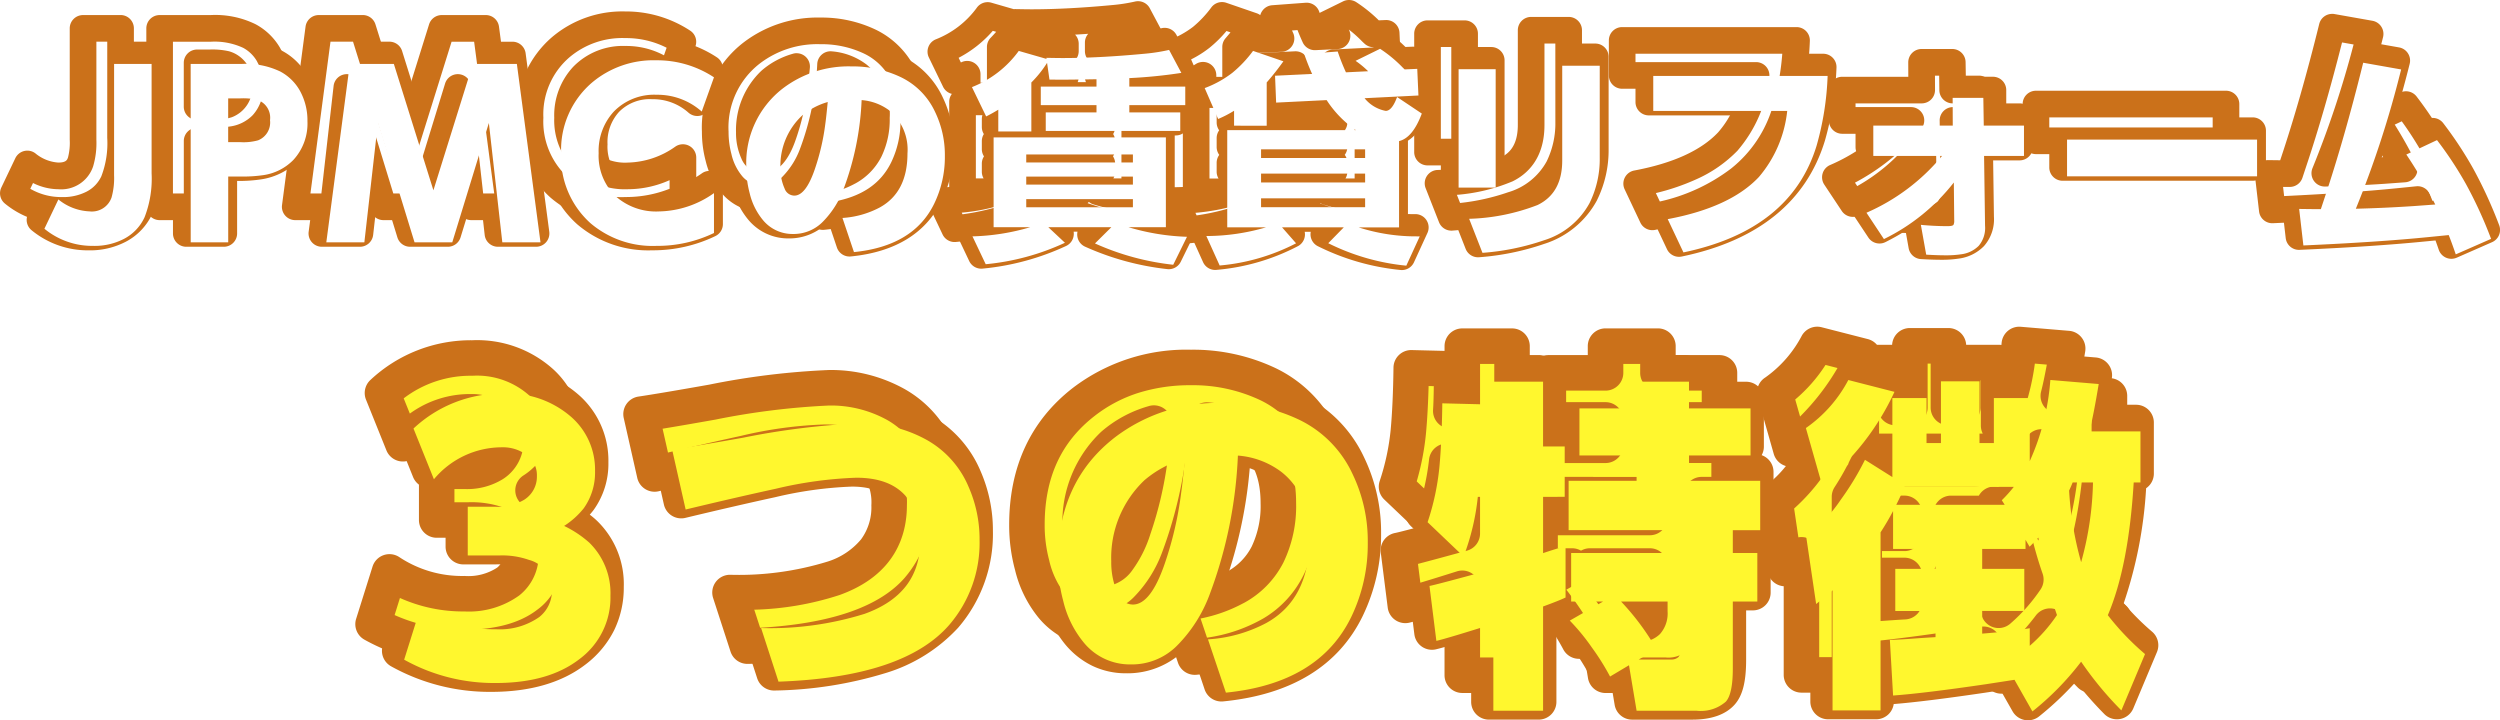 <svg xmlns="http://www.w3.org/2000/svg" xmlns:xlink="http://www.w3.org/1999/xlink" width="281.542" height="81.117" viewBox="0 0 281.542 81.117"><defs><filter id="a" x="1" y="1.5" width="279.542" height="28.414" filterUnits="userSpaceOnUse"><feOffset dx="4" dy="4" input="SourceAlpha"/><feGaussianBlur result="b"/><feFlood flood-color="#cb711a"/><feComposite operator="in" in2="b"/><feComposite in="SourceGraphic"/></filter><filter id="c" x="41.515" y="38.793" width="200.051" height="41.324" filterUnits="userSpaceOnUse"><feOffset dx="4" dy="4" input="SourceAlpha"/><feGaussianBlur result="d"/><feFlood flood-color="#cb711a"/><feComposite operator="in" in2="d"/><feComposite in="SourceGraphic"/></filter></defs><g transform="translate(-611.716 -7839.71)"><path d="M-130.435-20.093h4.224V-7.764A11.984,11.984,0,0,1-127-2.832a5.189,5.189,0,0,1-2.319,2.441A7.185,7.185,0,0,1-132.815.4a8.472,8.472,0,0,1-5.469-1.929l1.575-3.3a5.939,5.939,0,0,0,3.491,1.343,2.343,2.343,0,0,0,2.5-1.575,8.117,8.117,0,0,0,.281-2.5Zm8.623,0h5.8a8.989,8.989,0,0,1,4.285.854,5.5,5.5,0,0,1,2.2,2.136,6.9,6.9,0,0,1,.867,3.467,6.055,6.055,0,0,1-1.575,4.346,5.9,5.9,0,0,1-3.381,1.721,15.743,15.743,0,0,1-2.527.159h-1.44V0h-4.224Zm4.224,8.813h1.392a6.158,6.158,0,0,0,1.978-.208,2.159,2.159,0,0,0,1.343-2.271,2.118,2.118,0,0,0-1.538-2.319,7.643,7.643,0,0,0-1.782-.134h-1.392ZM-92.351,0H-96.6l-4.126-13.44L-102.251,0h-4.285l2.649-20.093h4.956l4.456,14.233,4.443-14.233h4.956L-82.415,0h-4.3l-1.514-13.44Zm29.473-5.542V-1.05A14.661,14.661,0,0,1-69.348.4a10.8,10.8,0,0,1-7.434-2.551,10.014,10.014,0,0,1-3.308-7.874,9.969,9.969,0,0,1,3.442-7.935A10.732,10.732,0,0,1-69.36-20.5a11.631,11.631,0,0,1,6.482,1.917l-1.379,3.857a7.491,7.491,0,0,0-5.078-1.892,6.337,6.337,0,0,0-4.81,1.88,6.533,6.533,0,0,0-1.721,4.7A6.344,6.344,0,0,0-73.95-5.188a6.842,6.842,0,0,0,4.883,1.709A10.992,10.992,0,0,0-62.878-5.542ZM-47.114,1.1l-1.294-3.845A10.328,10.328,0,0,0-44.2-3.931q3.113-1.721,3.113-6.079a5.744,5.744,0,0,0-2.051-4.846,5.955,5.955,0,0,0-3.113-1.16A32.313,32.313,0,0,1-48.3-5.957a10.334,10.334,0,0,1-2.271,3.589A4.6,4.6,0,0,1-54-.94a4.3,4.3,0,0,1-3.43-1.648A7.364,7.364,0,0,1-58.857-5.53a11.071,11.071,0,0,1-.378-2.917,10.6,10.6,0,0,1,4.114-8.887A12.206,12.206,0,0,1-47.4-19.812a12.582,12.582,0,0,1,5.542,1.2,8.135,8.135,0,0,1,3.882,3.931,11.126,11.126,0,0,1,1.1,4.956,12.04,12.04,0,0,1-1.2,5.371Q-40.4.427-47.114,1.1ZM-50.068-15.8A7.8,7.8,0,0,0-53-14.233a7.716,7.716,0,0,0-2.393,5.859,5.484,5.484,0,0,0,.464,2.307,1.176,1.176,0,0,0,1.1.806q1.282,0,2.295-2.942a25.657,25.657,0,0,0,1.2-5.176Q-50.227-14.148-50.068-15.8Zm33.965-2.7v.964h6.3v2.087h-6.3v.818h5.737v2.087H-25.515v-2.087H-19.8v-.818h-6.274v-2.087H-19.8v-.83q-2.8.049-3.955.049-.464,0-1.343-.012l-.269-1.88a12.633,12.633,0,0,1-1.77,2.209v5.518h-3.723v-2.454q-.806.488-1.367.757l-1.6-3.3a11.834,11.834,0,0,0,5.273-4.077l3.125.9-.012-.122q1.245.024,1.794.024,4.114,0,9.167-.476a20.586,20.586,0,0,0,2.856-.439l1.379,2.588A55.847,55.847,0,0,1-16.1-18.494Zm-.085,16.8A25.7,25.7,0,0,0-9.609-.623l-1.55,3.149a29.128,29.128,0,0,1-8.813-2.4L-18.13-1.7h-7.092L-23.354.049a27.113,27.113,0,0,1-8.923,2.417L-33.767-.671A25.053,25.053,0,0,0-27.273-1.7h-4.114v-10.12h19.4V-1.7Zm.488-8.191H-27.712v.9H-15.7Zm0,2.49H-27.712v.9H-15.7Zm0,2.539H-27.712v.916H-15.7ZM6.118-16.016.43-15.735.308-18.762l4.175-.2q-.464-1.013-.891-2.246l3.772-.281a23.339,23.339,0,0,0,.928,2.344l2.5-.122a10.427,10.427,0,0,0-1.416-1.172l2.759-1.355a14.752,14.752,0,0,1,2.539,2.1q.122.122.232.22l1.416-.061.134,3-6.067.305a4.026,4.026,0,0,0,2.38,1.428q.708,0,1.282-1.562L16.836-14.5q-1.025,2.734-2.563,3.1v9.717H9.719A21.046,21.046,0,0,0,16.274-.671h.33l-1.514,3.3A25.084,25.084,0,0,1,6.3.1L8.047-1.685H1.1L2.676.11a23.008,23.008,0,0,1-8.606,2.5l-1.5-3.32A23.944,23.944,0,0,0-.718-1.685H-5.076v-10.95H9.4A12.082,12.082,0,0,1,6.118-16.016Zm4.333,5.542H-1.267V-9.5H10.452Zm0,2.734H-1.267v1H10.452Zm0,2.783H-1.267v1H10.452ZM-.632-18.005v4.871H-4.307v-1.685a12.494,12.494,0,0,1-1.794.928l-1.514-3.479a11.915,11.915,0,0,0,3.1-1.709A13.613,13.613,0,0,0-2.17-21.558l3.418,1.172A30.125,30.125,0,0,1-.632-18.005Zm25.786-1.489v13.33H20.979v-13.33Zm11.719-.391V-9.521a11.152,11.152,0,0,1-1.147,5.1A8.757,8.757,0,0,1,30.6-.232a27.406,27.406,0,0,1-6.934,1.416l-1.5-3.833a23.079,23.079,0,0,0,7.7-1.55q2.783-1.343,2.783-5.017V-19.885ZM42.9-18.738H62.537A32.835,32.835,0,0,1,61.3-10.9q-2.893,9.509-15,12.036l-1.77-3.748Q51.575-3.931,54.8-7.361a13.663,13.663,0,0,0,3.186-7.434H42.9ZM75.42-9.729H67.681v-3.418h8.948l-.012-3.125h3.455l.049,3.125h4.529v3.418H80.156l.11,7.861A3.115,3.115,0,0,1,79.546.4a3.378,3.378,0,0,1-2.014.952,11.064,11.064,0,0,1-1.746.11q-.867,0-2.148-.073l-.6-3.357q1.526.146,3,.146.562,0,.671-.146a.982.982,0,0,0,.085-.488L76.75-6.738A22.5,22.5,0,0,1,68.877-.366L66.912-3.333A22.945,22.945,0,0,0,75.42-9.729ZM89.5-11.572h21.4v4.138H89.5Zm28.582,7.837.4-1.208q2.258-6.738,4.37-15.283l4.272.757a114.044,114.044,0,0,1-5.1,15.686q3.381-.085,6.6-.305l2.344-.171q-.1-.183-.232-.464a48.264,48.264,0,0,0-3.027-5.164l3.455-1.624a41.2,41.2,0,0,1,3.259,4.944,48.449,48.449,0,0,1,2.832,6.177l-3.979,1.746q-.415-1.221-.793-2.173L130.3-.6q-5.688.574-14.185.952L115.64-3.76Q117.239-3.735,118.081-3.735Z" transform="translate(754.5 7866)" fill="#fff"/><path d="M12.136-23.29a1.5,1.5,0,0,1,.819.243A16.258,16.258,0,0,1,15.492-21l.767-.033A1.5,1.5,0,0,1,17.822-19.6l.134,3a1.493,1.493,0,0,1-.238.88,1.5,1.5,0,0,1,.522,1.74,8.876,8.876,0,0,1-1.4,2.571,4.7,4.7,0,0,1-1.066.965v8.261q.25.006.5.006h.33a1.5,1.5,0,0,1,1.263.69,1.5,1.5,0,0,1,.1,1.436l-1.514,3.3a1.5,1.5,0,0,1-1.526.865,26.691,26.691,0,0,1-9.31-2.683A1.5,1.5,0,0,1,4.828-.185H4.147a1.5,1.5,0,0,1-.7,1.582,24.183,24.183,0,0,1-9.18,2.7A1.5,1.5,0,0,1-7.3,3.23L-8.512.544l-1.3,2.645a1.5,1.5,0,0,1-1.524.827A30.756,30.756,0,0,1-20.6,1.483a1.5,1.5,0,0,1-.848-1.1A1.5,1.5,0,0,1-21.439-.2h-.436a1.5,1.5,0,0,1,0,.469A1.5,1.5,0,0,1-22.7,1.4a28.725,28.725,0,0,1-9.415,2.559,1.5,1.5,0,0,1-1.519-.848L-35.122-.028a1.5,1.5,0,0,1,.066-1.411,1.5,1.5,0,0,1,1.209-.73q.493-.026.96-.061v-9.586a1.493,1.493,0,0,1,.3-.9,1.5,1.5,0,0,1-.991-.8l-1.6-3.3a1.5,1.5,0,0,1-.059-1.172,1.5,1.5,0,0,1,.8-.855,10.441,10.441,0,0,0,4.63-3.535,1.5,1.5,0,0,1,1.666-.61l2.53.731a1.5,1.5,0,0,1,.2-.009c.816.016,1.41.024,1.765.024,2.683,0,5.72-.158,9.027-.469a19.237,19.237,0,0,0,2.637-.4,1.5,1.5,0,0,1,1.684.751l1.379,2.588A1.5,1.5,0,0,1-8.8-18.647a1.508,1.508,0,0,1,.168.178,1.5,1.5,0,0,1,.48-.3,10.486,10.486,0,0,0,2.713-1.488,12.2,12.2,0,0,0,2.077-2.206,1.5,1.5,0,0,1,1.682-.513L1.734-21.8a1.5,1.5,0,0,1,.408.215,1.5,1.5,0,0,1,.2-.438A1.5,1.5,0,0,1,3.48-22.7l3.772-.281a1.5,1.5,0,0,1,1.534,1.021l.041.123,2.647-1.3A1.5,1.5,0,0,1,12.136-23.29Zm2.755,5.319a1.5,1.5,0,0,1-.981-.379c-.095-.084-.195-.179-.3-.28l-.016-.016a13.552,13.552,0,0,0-1.48-1.319,1.5,1.5,0,0,1,.074,1.243,1.5,1.5,0,0,1-1.326.958l-2.5.122a1.5,1.5,0,0,1-1.437-.873c-.211-.46-.407-.924-.588-1.388l-.617.046q.062.141.124.276a1.5,1.5,0,0,1-.083,1.405,1.5,1.5,0,0,1-1.211.718l-2.686.126v.026l4.177-.206a1.5,1.5,0,0,1,1.32.663,10.654,10.654,0,0,0,2.872,2.97,1.5,1.5,0,0,1,.6,1.683,1.5,1.5,0,0,1-.1.252,1.5,1.5,0,0,1,1.217,1.473V-9.5a1.493,1.493,0,0,1-.284.879,1.493,1.493,0,0,1,.284.879v1a1.493,1.493,0,0,1-.293.891,1.493,1.493,0,0,1,.293.891v1a1.493,1.493,0,0,1-.213.771h1.034V-11.4a1.5,1.5,0,0,1,1.153-1.459c.136-.032.537-.2,1.026-1.1L14.58-14.2a2.318,2.318,0,0,1-1.809.909c-1.041,0-2.13-.589-3.428-1.854a1.5,1.5,0,0,1-.356-1.6,1.5,1.5,0,0,1,1.328-.968l4.577-.23ZM-27.6-19.708l-.379-.109a13.154,13.154,0,0,1-3.848,3.038l.256.528a1.5,1.5,0,0,1,1.445.015,1.5,1.5,0,0,1,.764,1.307v.954h.723v-4.018a1.5,1.5,0,0,1,.419-1.039Q-27.881-19.385-27.6-19.708Zm26.39.065L-1.66-19.8A13.707,13.707,0,0,1-3.585-17.9a12.223,12.223,0,0,1-2.061,1.3l.291.669q.124-.073.236-.145a1.5,1.5,0,0,1,1.53-.056,1.5,1.5,0,0,1,.782,1.317v.185h.674v-3.371a1.5,1.5,0,0,1,.37-.987Q-1.481-19.314-1.21-19.643Zm-15.971,3.157a1.5,1.5,0,0,1-.423-1.044v-.964a1.5,1.5,0,0,1,.373-.99q-.751.053-1.481.094a1.5,1.5,0,0,1,.409,1.03v.83a1.5,1.5,0,0,1-.423,1.044,1.5,1.5,0,0,1,.423,1.044v.818a1.5,1.5,0,0,1-.119.587h.937a1.5,1.5,0,0,1-.119-.587v-.818A1.5,1.5,0,0,1-17.181-16.486Zm10.605,4.017a1.5,1.5,0,0,1-.9-.825l-.843-1.937a1.5,1.5,0,0,1-.547.959v1.735a1.5,1.5,0,0,1-1.5,1.5h-.124v8.862q.466.034.942.054a1.5,1.5,0,0,1,.987.426,1.5,1.5,0,0,1,1.109-.513q.442-.006.876-.025ZM5.635-14.134q-.134-.168-.264-.343l-4.5.222v.12Zm-8.249,3h-.962v7.95h1.021a1.493,1.493,0,0,1-.213-.771v-1a1.493,1.493,0,0,1,.293-.891,1.493,1.493,0,0,1-.293-.891v-1a1.493,1.493,0,0,1,.284-.879A1.493,1.493,0,0,1-2.767-9.5v-.977A1.494,1.494,0,0,1-2.614-11.134Zm-26.536.818h-.736V-3.2h.873a1.493,1.493,0,0,1-.2-.746v-.916a1.493,1.493,0,0,1,.242-.818,1.493,1.493,0,0,1-.242-.818v-.9a1.493,1.493,0,0,1,.227-.793,1.493,1.493,0,0,1-.227-.793v-.9A1.5,1.5,0,0,1-29.15-10.316Zm15.661,0h-.773a1.5,1.5,0,0,1,.062.429v.9a1.493,1.493,0,0,1-.227.793A1.493,1.493,0,0,1-14.2-7.4v.9a1.493,1.493,0,0,1-.242.818,1.493,1.493,0,0,1,.242.818v.916a1.493,1.493,0,0,1-.2.746h.909ZM-26.071-.437-26.246-.6h0a1.5,1.5,0,0,1-.542.325,21.651,21.651,0,0,1-4.687.933l.088.186A27.076,27.076,0,0,0-26.071-.437ZM-11.934.7a25.719,25.719,0,0,1-4.7-.967,1.5,1.5,0,0,1-.523-.286l-.144.142A28.637,28.637,0,0,0-12.028.9ZM.254-.376l-.086-.1A1.5,1.5,0,0,1-.278-.25a23.962,23.962,0,0,1-4.88.928l.131.289A25.1,25.1,0,0,0,.254-.376ZM14.3.748A22.209,22.209,0,0,1,9.255-.258,1.5,1.5,0,0,1,8.91-.422l-.034.034A24.331,24.331,0,0,0,14.187,1ZM-69.36-22a13.159,13.159,0,0,1,7.3,2.16,1.5,1.5,0,0,1,.594,1.762l-1.379,3.857a1.5,1.5,0,0,1-1.033.946,1.5,1.5,0,0,1-1.364-.32,5.985,5.985,0,0,0-4.093-1.523A4.862,4.862,0,0,0-73.06-13.7a5.049,5.049,0,0,0-1.306,3.664,4.869,4.869,0,0,0,1.445,3.755,5.362,5.362,0,0,0,3.854,1.3,9.577,9.577,0,0,0,5.351-1.807,1.5,1.5,0,0,1,1.542-.08,1.5,1.5,0,0,1,.8,1.324V-1.05A1.5,1.5,0,0,1-62.225.3a16.216,16.216,0,0,1-7.123,1.6,12.3,12.3,0,0,1-8.429-2.928,11.5,11.5,0,0,1-3.814-9,11.45,11.45,0,0,1,3.961-9.069A12.235,12.235,0,0,1-69.36-22Zm4.649,4.087A10.06,10.06,0,0,0-69.36-19a9.2,9.2,0,0,0-6.305,2.173,8.465,8.465,0,0,0-2.925,6.8,8.509,8.509,0,0,0,2.8,6.753A9.271,9.271,0,0,0-69.348-1.1a13.361,13.361,0,0,0,4.97-.93V-3a11.586,11.586,0,0,1-4.689,1.021,8.316,8.316,0,0,1-5.91-2.116,7.814,7.814,0,0,1-2.389-5.939,8.01,8.01,0,0,1,2.135-5.734,7.808,7.808,0,0,1,5.9-2.345,9.034,9.034,0,0,1,4.322,1.053Zm187.564-3.818a1.507,1.507,0,0,1,.263.023l4.272.757a1.5,1.5,0,0,1,1,.662,1.5,1.5,0,0,1,.2,1.181,119.165,119.165,0,0,1-4.315,13.747c1.443-.057,2.868-.133,4.257-.228l.065,0c-.6-1.085-1.316-2.246-2.126-3.469a1.5,1.5,0,0,1-.194-1.233,1.5,1.5,0,0,1,.806-.953l3.455-1.624a1.5,1.5,0,0,1,1.832.45,42.892,42.892,0,0,1,3.377,5.125,50.181,50.181,0,0,1,2.919,6.364,1.5,1.5,0,0,1-.8,1.912l-3.979,1.746a1.5,1.5,0,0,1-2.023-.891q-.187-.551-.368-1.048l-1.04.1c-3.8.383-8.6.706-14.268.958A1.5,1.5,0,0,1,114.626.526l-.476-4.114a1.5,1.5,0,0,1,.378-1.179,1.5,1.5,0,0,1,1.135-.493c.5.008.949.014,1.34.018l.059-.176c1.486-4.435,2.945-9.538,4.337-15.169A1.5,1.5,0,0,1,122.853-21.727Zm2.417,3.451-1.3-.23c-1.308,5.173-2.673,9.89-4.064,14.039l-.4,1.206a1.5,1.5,0,0,1-1.423,1.026q-.322,0-.755,0l.119,1.03c5-.239,9.273-.535,12.7-.882l2.186-.22a1.5,1.5,0,0,1,1.544.938q.134.336.272.706l1.178-.517a43.935,43.935,0,0,0-2.212-4.654l0,0a38.116,38.116,0,0,0-2.421-3.79l-.791.372c.859,1.376,1.591,2.673,2.183,3.87l.009.018c.08.167.148.3.2.405a1.5,1.5,0,0,1-.01,1.43,1.5,1.5,0,0,1-1.2.772l-2.344.171h-.007c-2.159.147-4.4.251-6.668.308a1.5,1.5,0,0,1-1.274-.65,1.5,1.5,0,0,1-.151-1.422A111.234,111.234,0,0,0,125.269-18.276Zm-255.7-3.317h4.224a1.5,1.5,0,0,1,1.5,1.5V-7.764a13.263,13.263,0,0,1-.934,5.566A6.681,6.681,0,0,1-128.612.93a8.7,8.7,0,0,1-4.2.973,9.975,9.975,0,0,1-6.41-2.261,1.5,1.5,0,0,1-.412-1.814l1.575-3.3a1.5,1.5,0,0,1,.99-.809,1.5,1.5,0,0,1,1.254.249,4.535,4.535,0,0,0,2.6,1.05c.892,0,1-.323,1.083-.559l.006-.016a6.6,6.6,0,0,0,.195-2V-20.093A1.5,1.5,0,0,1-130.435-21.593Zm2.724,3h-1.224V-7.556a9.27,9.27,0,0,1-.363,2.993,3.787,3.787,0,0,1-3.92,2.584,6.507,6.507,0,0,1-2.852-.7l-.31.65a6.931,6.931,0,0,0,3.566.932,5.751,5.751,0,0,0,2.772-.61l.012-.006a3.694,3.694,0,0,0,1.667-1.752l0-.006a10.372,10.372,0,0,0,.65-4.292Zm5.9-3h5.8a10.333,10.333,0,0,1,5,1.034h0a7,7,0,0,1,2.786,2.709l0,.007a8.406,8.406,0,0,1,1.062,4.208,7.53,7.53,0,0,1-1.986,5.378,7.387,7.387,0,0,1-4.212,2.167,16.783,16.783,0,0,1-2.725.181V0a1.5,1.5,0,0,1-1.5,1.5h-4.224a1.5,1.5,0,0,1-1.5-1.5V-20.093A1.5,1.5,0,0,1-121.812-21.593Zm10.977,5.234a3.986,3.986,0,0,0-1.606-1.559l-.008,0a7.621,7.621,0,0,0-3.565-.671h-4.3V-1.5h1.224V-7.41a1.5,1.5,0,0,1,1.5-1.5h1.44a14.421,14.421,0,0,0,2.274-.137,4.4,4.4,0,0,0,2.545-1.273,4.578,4.578,0,0,0,1.164-3.315A5.374,5.374,0,0,0-110.834-16.359Zm6.948-5.234h4.956A1.5,1.5,0,0,1-97.5-20.541l3.022,9.654,3.013-9.653a1.5,1.5,0,0,1,1.432-1.053h4.956a1.5,1.5,0,0,1,1.487,1.3L-80.928-.2A1.5,1.5,0,0,1-81.286.989a1.5,1.5,0,0,1-1.128.511h-4.3A1.5,1.5,0,0,1-88.2.168L-88.908-6.1-90.917.44A1.5,1.5,0,0,1-92.351,1.5H-96.6A1.5,1.5,0,0,1-98.033.44l-2.014-6.559-.714,6.288a1.5,1.5,0,0,1-1.49,1.331h-4.285a1.5,1.5,0,0,1-1.128-.511A1.5,1.5,0,0,1-108.023-.2l2.649-20.093A1.5,1.5,0,0,1-103.887-21.593Zm3.854,3h-2.539L-104.825-1.5h1.235l1.375-12.109a1.5,1.5,0,0,1,1.352-1.324,1.5,1.5,0,0,1,1.572,1.053l3.8,12.38h2.031l3.8-12.38a1.5,1.5,0,0,1,1.573-1.053,1.5,1.5,0,0,1,1.351,1.326L-85.371-1.5h1.245L-86.39-18.593h-2.538l-4.115,13.18a1.5,1.5,0,0,1-1.431,1.053,1.5,1.5,0,0,1-1.432-1.052ZM32.649-21.385h4.224a1.5,1.5,0,0,1,1.5,1.5V-9.521a12.687,12.687,0,0,1-1.309,5.779l0,.006a10.24,10.24,0,0,1-5.952,4.915,29.019,29.019,0,0,1-7.313,1.5,1.5,1.5,0,0,1-1.528-.947L20.766-2.1a1.5,1.5,0,0,1,.127-1.346,1.5,1.5,0,0,1,1.158-.7,21.917,21.917,0,0,0,7.164-1.406c.83-.4,1.933-1.218,1.933-3.665V-19.885A1.5,1.5,0,0,1,32.649-21.385Zm2.724,3H34.149v9.169c0,3.815-1.975,5.569-3.631,6.368l-.008,0a20.25,20.25,0,0,1-6.223,1.5l.359.916a24.506,24.506,0,0,0,5.44-1.216l.005,0a7.26,7.26,0,0,0,4.3-3.454,9.722,9.722,0,0,0,.985-4.424ZM-47.4-21.312A14.125,14.125,0,0,1-41.2-19.967a9.637,9.637,0,0,1,4.581,4.63,12.664,12.664,0,0,1,1.247,5.607A13.582,13.582,0,0,1-36.722-3.7C-38.511-.027-41.957,2.09-46.965,2.591a1.5,1.5,0,0,1-1.571-1.014l-.971-2.886A6.069,6.069,0,0,1-54,.56a5.828,5.828,0,0,1-4.575-2.179,8.872,8.872,0,0,1-1.732-3.524,12.623,12.623,0,0,1-.429-3.3,12.078,12.078,0,0,1,4.7-10.073A13.721,13.721,0,0,1-47.4-21.312ZM-46.087-.551c3.3-.562,5.483-2.029,6.67-4.463a10.612,10.612,0,0,0,1.045-4.714,9.692,9.692,0,0,0-.946-4.3l-.005-.011a6.618,6.618,0,0,0-3.182-3.229A11.155,11.155,0,0,0-47.4-18.312,10.656,10.656,0,0,0-54.2-16.15a9.1,9.1,0,0,0-3.535,7.7,9.624,9.624,0,0,0,.326,2.524l0,.01a5.94,5.94,0,0,0,1.118,2.351l.01.012A2.807,2.807,0,0,0-54-2.44a3.091,3.091,0,0,0,2.356-.975l.009-.009A8.9,8.9,0,0,0-49.7-6.5a30.968,30.968,0,0,0,1.951-9.592,1.5,1.5,0,0,1,.52-1.06,1.5,1.5,0,0,1,1.126-.355,7.455,7.455,0,0,1,3.879,1.463,7.189,7.189,0,0,1,2.636,6.035,9.549,9.549,0,0,1-.943,4.382,7.09,7.09,0,0,1-2.944,3.009l-.006,0a11.122,11.122,0,0,1-2.938,1.088Zm1.168-4.694A4.086,4.086,0,0,0-43.2-6.995a6.615,6.615,0,0,0,.613-3.015,4.3,4.3,0,0,0-1.469-3.66,3.822,3.822,0,0,0-.829-.484A33.092,33.092,0,0,1-46.9-5.416q-.2.526-.444,1.018A8.275,8.275,0,0,0-44.919-5.245Zm65.9-15.749h4.175a1.5,1.5,0,0,1,1.5,1.5v13.33a1.5,1.5,0,0,1-1.5,1.5H20.979a1.5,1.5,0,0,1-1.5-1.5v-13.33A1.5,1.5,0,0,1,20.979-20.995Zm2.675,3H22.479v10.33h1.175ZM42.9-20.238H62.537a1.5,1.5,0,0,1,1.087.467,1.5,1.5,0,0,1,.411,1.11,34.47,34.47,0,0,1-1.3,8.2C60.647-3.59,55.22.806,46.608,2.6a1.5,1.5,0,0,1-1.663-.828l-1.77-3.748A1.5,1.5,0,0,1,43.2-3.295a1.5,1.5,0,0,1,1.06-.792c4.353-.815,7.532-2.261,9.448-4.3a10.99,10.99,0,0,0,2.455-4.908H42.9a1.5,1.5,0,0,1-1.5-1.5v-3.943A1.5,1.5,0,0,1,42.9-20.238Zm18.035,3H44.4v.943H57.983a1.5,1.5,0,0,1,1.138.523,1.5,1.5,0,0,1,.345,1.2A15.174,15.174,0,0,1,55.9-6.339l0,.005A14.862,14.862,0,0,1,51.249-3.1a25.143,25.143,0,0,1-4.555,1.553l.448.949a20.636,20.636,0,0,0,8.025-3.712,13.892,13.892,0,0,0,4.7-7.03A29.026,29.026,0,0,0,60.931-17.238Zm15.685-.534h3.455a1.5,1.5,0,0,1,1.5,1.477l.026,1.648h3.052a1.5,1.5,0,0,1,1.5,1.5v3.418a1.5,1.5,0,0,1-1.5,1.5H81.677l.089,6.34A4.558,4.558,0,0,1,80.64,1.429a4.84,4.84,0,0,1-2.87,1.407,12.416,12.416,0,0,1-1.984.129c-.6,0-1.356-.025-2.234-.076a1.5,1.5,0,0,1-1.391-1.234L71.813-.3Q70.728.384,69.549.975A1.5,1.5,0,0,1,67.626.462L65.661-2.5a1.5,1.5,0,0,1-.186-1.259,1.5,1.5,0,0,1,.848-.949,20.566,20.566,0,0,0,5.531-3.517H67.681a1.5,1.5,0,0,1-1.5-1.5v-3.418a1.5,1.5,0,0,1,1.5-1.5h7.442l-.006-1.619a1.5,1.5,0,0,1,.437-1.064A1.5,1.5,0,0,1,76.616-17.772Zm1.978,3h-.472l.006,1.619a1.5,1.5,0,0,1-.437,1.064,1.5,1.5,0,0,1-1.063.441H69.181v.418H75.42a1.5,1.5,0,0,1,1.362.871,1.5,1.5,0,0,1-.219,1.6q-.372.437-.755.852a1.5,1.5,0,0,1,1.42-.256A1.5,1.5,0,0,1,78.25-6.755L78.3-2.471c0,.006,0,.011,0,.017a2.377,2.377,0,0,1-.32,1.294q-.031.048-.065.094a2.244,2.244,0,0,1-1.871.747q-.589,0-1.19-.023l.052.29c.326.011.621.016.882.016a9.709,9.709,0,0,0,1.5-.089l.013,0A1.97,1.97,0,0,0,78.45-.621a1.738,1.738,0,0,0,.316-1.222l-.11-7.865a1.5,1.5,0,0,1,.432-1.074,1.5,1.5,0,0,1,1.068-.447h2.992v-.418H80.12a1.5,1.5,0,0,1-1.5-1.477ZM69.373-2.333a20.755,20.755,0,0,0,6.143-5.261,24.527,24.527,0,0,1-6.4,4.875ZM-117.588-17.711h1.392a8.486,8.486,0,0,1,2.194.192h0a3.609,3.609,0,0,1,2.626,3.762,3.6,3.6,0,0,1-2.294,3.667,7.13,7.13,0,0,1-2.526.311h-1.392a1.5,1.5,0,0,1-1.5-1.5v-4.932A1.5,1.5,0,0,1-117.588-17.711Zm2.816,4.83.019-.007c.159-.061.378-.144.378-.869,0-.748-.219-.811-.45-.877h0a6.337,6.337,0,0,0-1.257-.075v1.931A5.43,5.43,0,0,0-114.772-12.881Zm64.7-4.415a1.5,1.5,0,0,1,.938.329,1.5,1.5,0,0,1,.555,1.314c-.109,1.127-.2,1.938-.276,2.478a27.272,27.272,0,0,1-1.265,5.463c-.338.982-1.363,3.95-3.712,3.95a2.665,2.665,0,0,1-2.464-1.685,6.99,6.99,0,0,1-.6-2.928,9.2,9.2,0,0,1,2.86-6.947l.006-.006a9.158,9.158,0,0,1,3.49-1.894A1.5,1.5,0,0,1-50.069-17.3ZM-53.7-7.051a7.117,7.117,0,0,0,.75-1.641l0-.008a23.981,23.981,0,0,0,1.078-4.53q-.052.044-.1.089a6.225,6.225,0,0,0-1.92,4.766A4.346,4.346,0,0,0-53.7-7.051ZM89.5-13.072h21.4a1.5,1.5,0,0,1,1.5,1.5v4.138a1.5,1.5,0,0,1-1.5,1.5H89.5a1.5,1.5,0,0,1-1.5-1.5v-4.138A1.5,1.5,0,0,1,89.5-13.072Zm19.9,3H91v1.138h18.4Z" transform="translate(754.5 7866)" fill="#cb711a"/><path d="M-130.435-20.093h4.224V-7.764A11.984,11.984,0,0,1-127-2.832a5.189,5.189,0,0,1-2.319,2.441A7.185,7.185,0,0,1-132.815.4a8.472,8.472,0,0,1-5.469-1.929l1.575-3.3a5.939,5.939,0,0,0,3.491,1.343,2.343,2.343,0,0,0,2.5-1.575,8.117,8.117,0,0,0,.281-2.5Zm8.623,0h5.8a8.989,8.989,0,0,1,4.285.854,5.5,5.5,0,0,1,2.2,2.136,6.9,6.9,0,0,1,.867,3.467,6.055,6.055,0,0,1-1.575,4.346,5.9,5.9,0,0,1-3.381,1.721,15.743,15.743,0,0,1-2.527.159h-1.44V0h-4.224Zm4.224,8.813h1.392a6.158,6.158,0,0,0,1.978-.208,2.159,2.159,0,0,0,1.343-2.271,2.118,2.118,0,0,0-1.538-2.319,7.643,7.643,0,0,0-1.782-.134h-1.392ZM-92.351,0H-96.6l-4.126-13.44L-102.251,0h-4.285l2.649-20.093h4.956l4.456,14.233,4.443-14.233h4.956L-82.415,0h-4.3l-1.514-13.44Zm29.473-5.542V-1.05A14.661,14.661,0,0,1-69.348.4a10.8,10.8,0,0,1-7.434-2.551,10.014,10.014,0,0,1-3.308-7.874,9.969,9.969,0,0,1,3.442-7.935A10.732,10.732,0,0,1-69.36-20.5a11.631,11.631,0,0,1,6.482,1.917l-1.379,3.857a7.491,7.491,0,0,0-5.078-1.892,6.337,6.337,0,0,0-4.81,1.88,6.533,6.533,0,0,0-1.721,4.7A6.344,6.344,0,0,0-73.95-5.188a6.842,6.842,0,0,0,4.883,1.709A10.992,10.992,0,0,0-62.878-5.542ZM-47.114,1.1l-1.294-3.845A10.328,10.328,0,0,0-44.2-3.931q3.113-1.721,3.113-6.079a5.744,5.744,0,0,0-2.051-4.846,5.955,5.955,0,0,0-3.113-1.16A32.313,32.313,0,0,1-48.3-5.957a10.334,10.334,0,0,1-2.271,3.589A4.6,4.6,0,0,1-54-.94a4.3,4.3,0,0,1-3.43-1.648A7.364,7.364,0,0,1-58.857-5.53a11.071,11.071,0,0,1-.378-2.917,10.6,10.6,0,0,1,4.114-8.887A12.206,12.206,0,0,1-47.4-19.812a12.582,12.582,0,0,1,5.542,1.2,8.135,8.135,0,0,1,3.882,3.931,11.126,11.126,0,0,1,1.1,4.956,12.04,12.04,0,0,1-1.2,5.371Q-40.4.427-47.114,1.1ZM-50.068-15.8A7.8,7.8,0,0,0-53-14.233a7.716,7.716,0,0,0-2.393,5.859,5.484,5.484,0,0,0,.464,2.307,1.176,1.176,0,0,0,1.1.806q1.282,0,2.295-2.942a25.657,25.657,0,0,0,1.2-5.176Q-50.227-14.148-50.068-15.8Zm33.965-2.7v.964h6.3v2.087h-6.3v.818h5.737v2.087H-25.515v-2.087H-19.8v-.818h-6.274v-2.087H-19.8v-.83q-2.8.049-3.955.049-.464,0-1.343-.012l-.269-1.88a12.633,12.633,0,0,1-1.77,2.209v5.518h-3.723v-2.454q-.806.488-1.367.757l-1.6-3.3a11.834,11.834,0,0,0,5.273-4.077l3.125.9-.012-.122q1.245.024,1.794.024,4.114,0,9.167-.476a20.586,20.586,0,0,0,2.856-.439l1.379,2.588A55.847,55.847,0,0,1-16.1-18.494Zm-.085,16.8A25.7,25.7,0,0,0-9.609-.623l-1.55,3.149a29.128,29.128,0,0,1-8.813-2.4L-18.13-1.7h-7.092L-23.354.049a27.113,27.113,0,0,1-8.923,2.417L-33.767-.671A25.053,25.053,0,0,0-27.273-1.7h-4.114v-10.12h19.4V-1.7Zm.488-8.191H-27.712v.9H-15.7Zm0,2.49H-27.712v.9H-15.7Zm0,2.539H-27.712v.916H-15.7ZM6.118-16.016.43-15.735.308-18.762l4.175-.2q-.464-1.013-.891-2.246l3.772-.281a23.339,23.339,0,0,0,.928,2.344l2.5-.122a10.427,10.427,0,0,0-1.416-1.172l2.759-1.355a14.752,14.752,0,0,1,2.539,2.1q.122.122.232.22l1.416-.061.134,3-6.067.305a4.026,4.026,0,0,0,2.38,1.428q.708,0,1.282-1.562L16.836-14.5q-1.025,2.734-2.563,3.1v9.717H9.719A21.046,21.046,0,0,0,16.274-.671h.33l-1.514,3.3A25.084,25.084,0,0,1,6.3.1L8.047-1.685H1.1L2.676.11a23.008,23.008,0,0,1-8.606,2.5l-1.5-3.32A23.944,23.944,0,0,0-.718-1.685H-5.076v-10.95H9.4A12.082,12.082,0,0,1,6.118-16.016Zm4.333,5.542H-1.267V-9.5H10.452Zm0,2.734H-1.267v1H10.452Zm0,2.783H-1.267v1H10.452ZM-.632-18.005v4.871H-4.307v-1.685a12.494,12.494,0,0,1-1.794.928l-1.514-3.479a11.915,11.915,0,0,0,3.1-1.709A13.613,13.613,0,0,0-2.17-21.558l3.418,1.172A30.125,30.125,0,0,1-.632-18.005Zm25.786-1.489v13.33H20.979v-13.33Zm11.719-.391V-9.521a11.152,11.152,0,0,1-1.147,5.1A8.757,8.757,0,0,1,30.6-.232a27.406,27.406,0,0,1-6.934,1.416l-1.5-3.833a23.079,23.079,0,0,0,7.7-1.55q2.783-1.343,2.783-5.017V-19.885ZM42.9-18.738H62.537A32.835,32.835,0,0,1,61.3-10.9q-2.893,9.509-15,12.036l-1.77-3.748Q51.575-3.931,54.8-7.361a13.663,13.663,0,0,0,3.186-7.434H42.9ZM75.42-9.729H67.681v-3.418h8.948l-.012-3.125h3.455l.049,3.125h4.529v3.418H80.156l.11,7.861A3.115,3.115,0,0,1,79.546.4a3.378,3.378,0,0,1-2.014.952,11.064,11.064,0,0,1-1.746.11q-.867,0-2.148-.073l-.6-3.357q1.526.146,3,.146.562,0,.671-.146a.982.982,0,0,0,.085-.488L76.75-6.738A22.5,22.5,0,0,1,68.877-.366L66.912-3.333A22.945,22.945,0,0,0,75.42-9.729ZM89.5-11.572h21.4v4.138H89.5Zm28.582,7.837.4-1.208q2.258-6.738,4.37-15.283l4.272.757a114.044,114.044,0,0,1-5.1,15.686q3.381-.085,6.6-.305l2.344-.171q-.1-.183-.232-.464a48.264,48.264,0,0,0-3.027-5.164l3.455-1.624a41.2,41.2,0,0,1,3.259,4.944,48.449,48.449,0,0,1,2.832,6.177l-3.979,1.746q-.415-1.221-.793-2.173L130.3-.6q-5.688.574-14.185.952L115.64-3.76Q117.239-3.735,118.081-3.735Z" transform="translate(751.5 7863)" fill="#fff"/><path d="M12.136-23.29a1.5,1.5,0,0,1,.819.243A16.258,16.258,0,0,1,15.492-21l.767-.033A1.5,1.5,0,0,1,17.822-19.6l.134,3a1.493,1.493,0,0,1-.238.88,1.5,1.5,0,0,1,.522,1.74,8.876,8.876,0,0,1-1.4,2.571,4.7,4.7,0,0,1-1.066.965v8.261q.25.006.5.006h.33a1.5,1.5,0,0,1,1.263.69,1.5,1.5,0,0,1,.1,1.436l-1.514,3.3a1.5,1.5,0,0,1-1.526.865,26.691,26.691,0,0,1-9.31-2.683A1.5,1.5,0,0,1,4.828-.185H4.147a1.5,1.5,0,0,1-.7,1.582,24.183,24.183,0,0,1-9.18,2.7A1.5,1.5,0,0,1-7.3,3.23L-8.512.544l-1.3,2.645a1.5,1.5,0,0,1-1.524.827A30.756,30.756,0,0,1-20.6,1.483a1.5,1.5,0,0,1-.848-1.1A1.5,1.5,0,0,1-21.439-.2h-.436a1.5,1.5,0,0,1,0,.469A1.5,1.5,0,0,1-22.7,1.4a28.725,28.725,0,0,1-9.415,2.559,1.5,1.5,0,0,1-1.519-.848L-35.122-.028a1.5,1.5,0,0,1,.066-1.411,1.5,1.5,0,0,1,1.209-.73q.493-.026.96-.061v-9.586a1.493,1.493,0,0,1,.3-.9,1.5,1.5,0,0,1-.991-.8l-1.6-3.3a1.5,1.5,0,0,1-.059-1.172,1.5,1.5,0,0,1,.8-.855,10.441,10.441,0,0,0,4.63-3.535,1.5,1.5,0,0,1,1.666-.61l2.53.731a1.5,1.5,0,0,1,.2-.009c.816.016,1.41.024,1.765.024,2.683,0,5.72-.158,9.027-.469a19.237,19.237,0,0,0,2.637-.4,1.5,1.5,0,0,1,1.684.751l1.379,2.588A1.5,1.5,0,0,1-8.8-18.647a1.508,1.508,0,0,1,.168.178,1.5,1.5,0,0,1,.48-.3,10.486,10.486,0,0,0,2.713-1.488,12.2,12.2,0,0,0,2.077-2.206,1.5,1.5,0,0,1,1.682-.513L1.734-21.8a1.5,1.5,0,0,1,.408.215,1.5,1.5,0,0,1,.2-.438A1.5,1.5,0,0,1,3.48-22.7l3.772-.281a1.5,1.5,0,0,1,1.534,1.021l.041.123,2.647-1.3A1.5,1.5,0,0,1,12.136-23.29Zm2.755,5.319a1.5,1.5,0,0,1-.981-.379c-.095-.084-.195-.179-.3-.28l-.016-.016a13.552,13.552,0,0,0-1.48-1.319,1.5,1.5,0,0,1,.074,1.243,1.5,1.5,0,0,1-1.326.958l-2.5.122a1.5,1.5,0,0,1-1.437-.873c-.211-.46-.407-.924-.588-1.388l-.617.046q.062.141.124.276a1.5,1.5,0,0,1-.083,1.405,1.5,1.5,0,0,1-1.211.718l-2.686.126v.026l4.177-.206a1.5,1.5,0,0,1,1.32.663,10.654,10.654,0,0,0,2.872,2.97,1.5,1.5,0,0,1,.6,1.683,1.5,1.5,0,0,1-.1.252,1.5,1.5,0,0,1,1.217,1.473V-9.5a1.493,1.493,0,0,1-.284.879,1.493,1.493,0,0,1,.284.879v1a1.493,1.493,0,0,1-.293.891,1.493,1.493,0,0,1,.293.891v1a1.493,1.493,0,0,1-.213.771h1.034V-11.4a1.5,1.5,0,0,1,1.153-1.459c.136-.032.537-.2,1.026-1.1L14.58-14.2a2.318,2.318,0,0,1-1.809.909c-1.041,0-2.13-.589-3.428-1.854a1.5,1.5,0,0,1-.356-1.6,1.5,1.5,0,0,1,1.328-.968l4.577-.23ZM-27.6-19.708l-.379-.109a13.154,13.154,0,0,1-3.848,3.038l.256.528a1.5,1.5,0,0,1,1.445.015,1.5,1.5,0,0,1,.764,1.307v.954h.723v-4.018a1.5,1.5,0,0,1,.419-1.039Q-27.881-19.385-27.6-19.708Zm26.39.065L-1.66-19.8A13.707,13.707,0,0,1-3.585-17.9a12.223,12.223,0,0,1-2.061,1.3l.291.669q.124-.073.236-.145a1.5,1.5,0,0,1,1.53-.056,1.5,1.5,0,0,1,.782,1.317v.185h.674v-3.371a1.5,1.5,0,0,1,.37-.987Q-1.481-19.314-1.21-19.643Zm-15.971,3.157a1.5,1.5,0,0,1-.423-1.044v-.964a1.5,1.5,0,0,1,.373-.99q-.751.053-1.481.094a1.5,1.5,0,0,1,.409,1.03v.83a1.5,1.5,0,0,1-.423,1.044,1.5,1.5,0,0,1,.423,1.044v.818a1.5,1.5,0,0,1-.119.587h.937a1.5,1.5,0,0,1-.119-.587v-.818A1.5,1.5,0,0,1-17.181-16.486Zm10.605,4.017a1.5,1.5,0,0,1-.9-.825l-.843-1.937a1.5,1.5,0,0,1-.547.959v1.735a1.5,1.5,0,0,1-1.5,1.5h-.124v8.862q.466.034.942.054a1.5,1.5,0,0,1,.987.426,1.5,1.5,0,0,1,1.109-.513q.442-.006.876-.025ZM5.635-14.134q-.134-.168-.264-.343l-4.5.222v.12Zm-8.249,3h-.962v7.95h1.021a1.493,1.493,0,0,1-.213-.771v-1a1.493,1.493,0,0,1,.293-.891,1.493,1.493,0,0,1-.293-.891v-1a1.493,1.493,0,0,1,.284-.879A1.493,1.493,0,0,1-2.767-9.5v-.977A1.494,1.494,0,0,1-2.614-11.134Zm-26.536.818h-.736V-3.2h.873a1.493,1.493,0,0,1-.2-.746v-.916a1.493,1.493,0,0,1,.242-.818,1.493,1.493,0,0,1-.242-.818v-.9a1.493,1.493,0,0,1,.227-.793,1.493,1.493,0,0,1-.227-.793v-.9A1.5,1.5,0,0,1-29.15-10.316Zm15.661,0h-.773a1.5,1.5,0,0,1,.062.429v.9a1.493,1.493,0,0,1-.227.793A1.493,1.493,0,0,1-14.2-7.4v.9a1.493,1.493,0,0,1-.242.818,1.493,1.493,0,0,1,.242.818v.916a1.493,1.493,0,0,1-.2.746h.909ZM-26.071-.437-26.246-.6h0a1.5,1.5,0,0,1-.542.325,21.651,21.651,0,0,1-4.687.933l.088.186A27.076,27.076,0,0,0-26.071-.437ZM-11.934.7a25.719,25.719,0,0,1-4.7-.967,1.5,1.5,0,0,1-.523-.286l-.144.142A28.637,28.637,0,0,0-12.028.9ZM.254-.376l-.086-.1A1.5,1.5,0,0,1-.278-.25a23.962,23.962,0,0,1-4.88.928l.131.289A25.1,25.1,0,0,0,.254-.376ZM14.3.748A22.209,22.209,0,0,1,9.255-.258,1.5,1.5,0,0,1,8.91-.422l-.034.034A24.331,24.331,0,0,0,14.187,1ZM-69.36-22a13.159,13.159,0,0,1,7.3,2.16,1.5,1.5,0,0,1,.594,1.762l-1.379,3.857a1.5,1.5,0,0,1-1.033.946,1.5,1.5,0,0,1-1.364-.32,5.985,5.985,0,0,0-4.093-1.523A4.862,4.862,0,0,0-73.06-13.7a5.049,5.049,0,0,0-1.306,3.664,4.869,4.869,0,0,0,1.445,3.755,5.362,5.362,0,0,0,3.854,1.3,9.577,9.577,0,0,0,5.351-1.807,1.5,1.5,0,0,1,1.542-.08,1.5,1.5,0,0,1,.8,1.324V-1.05A1.5,1.5,0,0,1-62.225.3a16.216,16.216,0,0,1-7.123,1.6,12.3,12.3,0,0,1-8.429-2.928,11.5,11.5,0,0,1-3.814-9,11.45,11.45,0,0,1,3.961-9.069A12.235,12.235,0,0,1-69.36-22Zm4.649,4.087A10.06,10.06,0,0,0-69.36-19a9.2,9.2,0,0,0-6.305,2.173,8.465,8.465,0,0,0-2.925,6.8,8.509,8.509,0,0,0,2.8,6.753A9.271,9.271,0,0,0-69.348-1.1a13.361,13.361,0,0,0,4.97-.93V-3a11.586,11.586,0,0,1-4.689,1.021,8.316,8.316,0,0,1-5.91-2.116,7.814,7.814,0,0,1-2.389-5.939,8.01,8.01,0,0,1,2.135-5.734,7.808,7.808,0,0,1,5.9-2.345,9.034,9.034,0,0,1,4.322,1.053Zm187.564-3.818a1.507,1.507,0,0,1,.263.023l4.272.757a1.5,1.5,0,0,1,1,.662,1.5,1.5,0,0,1,.2,1.181,119.165,119.165,0,0,1-4.315,13.747c1.443-.057,2.868-.133,4.257-.228l.065,0c-.6-1.085-1.316-2.246-2.126-3.469a1.5,1.5,0,0,1-.194-1.233,1.5,1.5,0,0,1,.806-.953l3.455-1.624a1.5,1.5,0,0,1,1.832.45,42.892,42.892,0,0,1,3.377,5.125,50.181,50.181,0,0,1,2.919,6.364,1.5,1.5,0,0,1-.8,1.912l-3.979,1.746a1.5,1.5,0,0,1-2.023-.891q-.187-.551-.368-1.048l-1.04.1c-3.8.383-8.6.706-14.268.958A1.5,1.5,0,0,1,114.626.526l-.476-4.114a1.5,1.5,0,0,1,.378-1.179,1.5,1.5,0,0,1,1.135-.493c.5.008.949.014,1.34.018l.059-.176c1.486-4.435,2.945-9.538,4.337-15.169A1.5,1.5,0,0,1,122.853-21.727Zm2.417,3.451-1.3-.23c-1.308,5.173-2.673,9.89-4.064,14.039l-.4,1.206a1.5,1.5,0,0,1-1.423,1.026q-.322,0-.755,0l.119,1.03c5-.239,9.273-.535,12.7-.882l2.186-.22a1.5,1.5,0,0,1,1.544.938q.134.336.272.706l1.178-.517a43.935,43.935,0,0,0-2.212-4.654l0,0a38.116,38.116,0,0,0-2.421-3.79l-.791.372c.859,1.376,1.591,2.673,2.183,3.87l.009.018c.08.167.148.3.2.405a1.5,1.5,0,0,1-.01,1.43,1.5,1.5,0,0,1-1.2.772l-2.344.171h-.007c-2.159.147-4.4.251-6.668.308a1.5,1.5,0,0,1-1.274-.65,1.5,1.5,0,0,1-.151-1.422A111.234,111.234,0,0,0,125.269-18.276Zm-255.7-3.317h4.224a1.5,1.5,0,0,1,1.5,1.5V-7.764a13.263,13.263,0,0,1-.934,5.566A6.681,6.681,0,0,1-128.612.93a8.7,8.7,0,0,1-4.2.973,9.975,9.975,0,0,1-6.41-2.261,1.5,1.5,0,0,1-.412-1.814l1.575-3.3a1.5,1.5,0,0,1,.99-.809,1.5,1.5,0,0,1,1.254.249,4.535,4.535,0,0,0,2.6,1.05c.892,0,1-.323,1.083-.559l.006-.016a6.6,6.6,0,0,0,.195-2V-20.093A1.5,1.5,0,0,1-130.435-21.593Zm2.724,3h-1.224V-7.556a9.27,9.27,0,0,1-.363,2.993,3.787,3.787,0,0,1-3.92,2.584,6.507,6.507,0,0,1-2.852-.7l-.31.65a6.931,6.931,0,0,0,3.566.932,5.751,5.751,0,0,0,2.772-.61l.012-.006a3.694,3.694,0,0,0,1.667-1.752l0-.006a10.372,10.372,0,0,0,.65-4.292Zm5.9-3h5.8a10.333,10.333,0,0,1,5,1.034h0a7,7,0,0,1,2.786,2.709l0,.007a8.406,8.406,0,0,1,1.062,4.208,7.53,7.53,0,0,1-1.986,5.378,7.387,7.387,0,0,1-4.212,2.167,16.783,16.783,0,0,1-2.725.181V0a1.5,1.5,0,0,1-1.5,1.5h-4.224a1.5,1.5,0,0,1-1.5-1.5V-20.093A1.5,1.5,0,0,1-121.812-21.593Zm10.977,5.234a3.986,3.986,0,0,0-1.606-1.559l-.008,0a7.621,7.621,0,0,0-3.565-.671h-4.3V-1.5h1.224V-7.41a1.5,1.5,0,0,1,1.5-1.5h1.44a14.421,14.421,0,0,0,2.274-.137,4.4,4.4,0,0,0,2.545-1.273,4.578,4.578,0,0,0,1.164-3.315A5.374,5.374,0,0,0-110.834-16.359Zm6.948-5.234h4.956A1.5,1.5,0,0,1-97.5-20.541l3.022,9.654,3.013-9.653a1.5,1.5,0,0,1,1.432-1.053h4.956a1.5,1.5,0,0,1,1.487,1.3L-80.928-.2A1.5,1.5,0,0,1-81.286.989a1.5,1.5,0,0,1-1.128.511h-4.3A1.5,1.5,0,0,1-88.2.168L-88.908-6.1-90.917.44A1.5,1.5,0,0,1-92.351,1.5H-96.6A1.5,1.5,0,0,1-98.033.44l-2.014-6.559-.714,6.288a1.5,1.5,0,0,1-1.49,1.331h-4.285a1.5,1.5,0,0,1-1.128-.511A1.5,1.5,0,0,1-108.023-.2l2.649-20.093A1.5,1.5,0,0,1-103.887-21.593Zm3.854,3h-2.539L-104.825-1.5h1.235l1.375-12.109a1.5,1.5,0,0,1,1.352-1.324,1.5,1.5,0,0,1,1.572,1.053l3.8,12.38h2.031l3.8-12.38a1.5,1.5,0,0,1,1.573-1.053,1.5,1.5,0,0,1,1.351,1.326L-85.371-1.5h1.245L-86.39-18.593h-2.538l-4.115,13.18a1.5,1.5,0,0,1-1.431,1.053,1.5,1.5,0,0,1-1.432-1.052ZM32.649-21.385h4.224a1.5,1.5,0,0,1,1.5,1.5V-9.521a12.687,12.687,0,0,1-1.309,5.779l0,.006a10.24,10.24,0,0,1-5.952,4.915,29.019,29.019,0,0,1-7.313,1.5,1.5,1.5,0,0,1-1.528-.947L20.766-2.1a1.5,1.5,0,0,1,.127-1.346,1.5,1.5,0,0,1,1.158-.7,21.917,21.917,0,0,0,7.164-1.406c.83-.4,1.933-1.218,1.933-3.665V-19.885A1.5,1.5,0,0,1,32.649-21.385Zm2.724,3H34.149v9.169c0,3.815-1.975,5.569-3.631,6.368l-.008,0a20.25,20.25,0,0,1-6.223,1.5l.359.916a24.506,24.506,0,0,0,5.44-1.216l.005,0a7.26,7.26,0,0,0,4.3-3.454,9.722,9.722,0,0,0,.985-4.424ZM-47.4-21.312A14.125,14.125,0,0,1-41.2-19.967a9.637,9.637,0,0,1,4.581,4.63,12.664,12.664,0,0,1,1.247,5.607A13.582,13.582,0,0,1-36.722-3.7C-38.511-.027-41.957,2.09-46.965,2.591a1.5,1.5,0,0,1-1.571-1.014l-.971-2.886A6.069,6.069,0,0,1-54,.56a5.828,5.828,0,0,1-4.575-2.179,8.872,8.872,0,0,1-1.732-3.524,12.623,12.623,0,0,1-.429-3.3,12.078,12.078,0,0,1,4.7-10.073A13.721,13.721,0,0,1-47.4-21.312ZM-46.087-.551c3.3-.562,5.483-2.029,6.67-4.463a10.612,10.612,0,0,0,1.045-4.714,9.692,9.692,0,0,0-.946-4.3l-.005-.011a6.618,6.618,0,0,0-3.182-3.229A11.155,11.155,0,0,0-47.4-18.312,10.656,10.656,0,0,0-54.2-16.15a9.1,9.1,0,0,0-3.535,7.7,9.624,9.624,0,0,0,.326,2.524l0,.01a5.94,5.94,0,0,0,1.118,2.351l.01.012A2.807,2.807,0,0,0-54-2.44a3.091,3.091,0,0,0,2.356-.975l.009-.009A8.9,8.9,0,0,0-49.7-6.5a30.968,30.968,0,0,0,1.951-9.592,1.5,1.5,0,0,1,.52-1.06,1.5,1.5,0,0,1,1.126-.355,7.455,7.455,0,0,1,3.879,1.463,7.189,7.189,0,0,1,2.636,6.035,9.549,9.549,0,0,1-.943,4.382,7.09,7.09,0,0,1-2.944,3.009l-.006,0a11.122,11.122,0,0,1-2.938,1.088Zm1.168-4.694A4.086,4.086,0,0,0-43.2-6.995a6.615,6.615,0,0,0,.613-3.015,4.3,4.3,0,0,0-1.469-3.66,3.822,3.822,0,0,0-.829-.484A33.092,33.092,0,0,1-46.9-5.416q-.2.526-.444,1.018A8.275,8.275,0,0,0-44.919-5.245Zm65.9-15.749h4.175a1.5,1.5,0,0,1,1.5,1.5v13.33a1.5,1.5,0,0,1-1.5,1.5H20.979a1.5,1.5,0,0,1-1.5-1.5v-13.33A1.5,1.5,0,0,1,20.979-20.995Zm2.675,3H22.479v10.33h1.175ZM42.9-20.238H62.537a1.5,1.5,0,0,1,1.087.467,1.5,1.5,0,0,1,.411,1.11,34.47,34.47,0,0,1-1.3,8.2C60.647-3.59,55.22.806,46.608,2.6a1.5,1.5,0,0,1-1.663-.828l-1.77-3.748A1.5,1.5,0,0,1,43.2-3.295a1.5,1.5,0,0,1,1.06-.792c4.353-.815,7.532-2.261,9.448-4.3a10.99,10.99,0,0,0,2.455-4.908H42.9a1.5,1.5,0,0,1-1.5-1.5v-3.943A1.5,1.5,0,0,1,42.9-20.238Zm18.035,3H44.4v.943H57.983a1.5,1.5,0,0,1,1.138.523,1.5,1.5,0,0,1,.345,1.2A15.174,15.174,0,0,1,55.9-6.339l0,.005A14.862,14.862,0,0,1,51.249-3.1a25.143,25.143,0,0,1-4.555,1.553l.448.949a20.636,20.636,0,0,0,8.025-3.712,13.892,13.892,0,0,0,4.7-7.03A29.026,29.026,0,0,0,60.931-17.238Zm15.685-.534h3.455a1.5,1.5,0,0,1,1.5,1.477l.026,1.648h3.052a1.5,1.5,0,0,1,1.5,1.5v3.418a1.5,1.5,0,0,1-1.5,1.5H81.677l.089,6.34A4.558,4.558,0,0,1,80.64,1.429a4.84,4.84,0,0,1-2.87,1.407,12.416,12.416,0,0,1-1.984.129c-.6,0-1.356-.025-2.234-.076a1.5,1.5,0,0,1-1.391-1.234L71.813-.3Q70.728.384,69.549.975A1.5,1.5,0,0,1,67.626.462L65.661-2.5a1.5,1.5,0,0,1-.186-1.259,1.5,1.5,0,0,1,.848-.949,20.566,20.566,0,0,0,5.531-3.517H67.681a1.5,1.5,0,0,1-1.5-1.5v-3.418a1.5,1.5,0,0,1,1.5-1.5h7.442l-.006-1.619a1.5,1.5,0,0,1,.437-1.064A1.5,1.5,0,0,1,76.616-17.772Zm1.978,3h-.472l.006,1.619a1.5,1.5,0,0,1-.437,1.064,1.5,1.5,0,0,1-1.063.441H69.181v.418H75.42a1.5,1.5,0,0,1,1.362.871,1.5,1.5,0,0,1-.219,1.6q-.372.437-.755.852a1.5,1.5,0,0,1,1.42-.256A1.5,1.5,0,0,1,78.25-6.755L78.3-2.471c0,.006,0,.011,0,.017a2.377,2.377,0,0,1-.32,1.294q-.031.048-.065.094a2.244,2.244,0,0,1-1.871.747q-.589,0-1.19-.023l.052.29c.326.011.621.016.882.016a9.709,9.709,0,0,0,1.5-.089l.013,0A1.97,1.97,0,0,0,78.45-.621a1.738,1.738,0,0,0,.316-1.222l-.11-7.865a1.5,1.5,0,0,1,.432-1.074,1.5,1.5,0,0,1,1.068-.447h2.992v-.418H80.12a1.5,1.5,0,0,1-1.5-1.477ZM69.373-2.333a20.755,20.755,0,0,0,6.143-5.261,24.527,24.527,0,0,1-6.4,4.875ZM-117.588-17.711h1.392a8.486,8.486,0,0,1,2.194.192h0a3.609,3.609,0,0,1,2.626,3.762,3.6,3.6,0,0,1-2.294,3.667,7.13,7.13,0,0,1-2.526.311h-1.392a1.5,1.5,0,0,1-1.5-1.5v-4.932A1.5,1.5,0,0,1-117.588-17.711Zm2.816,4.83.019-.007c.159-.061.378-.144.378-.869,0-.748-.219-.811-.45-.877h0a6.337,6.337,0,0,0-1.257-.075v1.931A5.43,5.43,0,0,0-114.772-12.881Zm64.7-4.415a1.5,1.5,0,0,1,.938.329,1.5,1.5,0,0,1,.555,1.314c-.109,1.127-.2,1.938-.276,2.478a27.272,27.272,0,0,1-1.265,5.463c-.338.982-1.363,3.95-3.712,3.95a2.665,2.665,0,0,1-2.464-1.685,6.99,6.99,0,0,1-.6-2.928,9.2,9.2,0,0,1,2.86-6.947l.006-.006a9.158,9.158,0,0,1,3.49-1.894A1.5,1.5,0,0,1-50.069-17.3ZM-53.7-7.051a7.117,7.117,0,0,0,.75-1.641l0-.008a23.981,23.981,0,0,0,1.078-4.53q-.052.044-.1.089a6.225,6.225,0,0,0-1.92,4.766A4.346,4.346,0,0,0-53.7-7.051ZM89.5-13.072h21.4a1.5,1.5,0,0,1,1.5,1.5v4.138a1.5,1.5,0,0,1-1.5,1.5H89.5a1.5,1.5,0,0,1-1.5-1.5v-4.138A1.5,1.5,0,0,1,89.5-13.072Zm19.9,3H91v1.138h18.4Z" transform="translate(751.5 7863)" fill="#cb711a"/><g transform="matrix(1, 0, 0, 1, 611.72, 7839.71)" filter="url(#a)"><path d="M-130.435-20.093h4.224V-7.764A11.984,11.984,0,0,1-127-2.832a5.189,5.189,0,0,1-2.319,2.441A7.185,7.185,0,0,1-132.815.4a8.472,8.472,0,0,1-5.469-1.929l1.575-3.3a5.939,5.939,0,0,0,3.491,1.343,2.343,2.343,0,0,0,2.5-1.575,8.117,8.117,0,0,0,.281-2.5Zm8.623,0h5.8a8.989,8.989,0,0,1,4.285.854,5.5,5.5,0,0,1,2.2,2.136,6.9,6.9,0,0,1,.867,3.467,6.055,6.055,0,0,1-1.575,4.346,5.9,5.9,0,0,1-3.381,1.721,15.743,15.743,0,0,1-2.527.159h-1.44V0h-4.224Zm4.224,8.813h1.392a6.158,6.158,0,0,0,1.978-.208,2.159,2.159,0,0,0,1.343-2.271,2.118,2.118,0,0,0-1.538-2.319,7.643,7.643,0,0,0-1.782-.134h-1.392ZM-92.351,0H-96.6l-4.126-13.44L-102.251,0h-4.285l2.649-20.093h4.956l4.456,14.233,4.443-14.233h4.956L-82.415,0h-4.3l-1.514-13.44Zm29.473-5.542V-1.05A14.661,14.661,0,0,1-69.348.4a10.8,10.8,0,0,1-7.434-2.551,10.014,10.014,0,0,1-3.308-7.874,9.969,9.969,0,0,1,3.442-7.935A10.732,10.732,0,0,1-69.36-20.5a11.631,11.631,0,0,1,6.482,1.917l-1.379,3.857a7.491,7.491,0,0,0-5.078-1.892,6.337,6.337,0,0,0-4.81,1.88,6.533,6.533,0,0,0-1.721,4.7A6.344,6.344,0,0,0-73.95-5.188a6.842,6.842,0,0,0,4.883,1.709A10.992,10.992,0,0,0-62.878-5.542ZM-47.114,1.1l-1.294-3.845A10.328,10.328,0,0,0-44.2-3.931q3.113-1.721,3.113-6.079a5.744,5.744,0,0,0-2.051-4.846,5.955,5.955,0,0,0-3.113-1.16A32.313,32.313,0,0,1-48.3-5.957a10.334,10.334,0,0,1-2.271,3.589A4.6,4.6,0,0,1-54-.94a4.3,4.3,0,0,1-3.43-1.648A7.364,7.364,0,0,1-58.857-5.53a11.071,11.071,0,0,1-.378-2.917,10.6,10.6,0,0,1,4.114-8.887A12.206,12.206,0,0,1-47.4-19.812a12.582,12.582,0,0,1,5.542,1.2,8.135,8.135,0,0,1,3.882,3.931,11.126,11.126,0,0,1,1.1,4.956,12.04,12.04,0,0,1-1.2,5.371Q-40.4.427-47.114,1.1ZM-50.068-15.8A7.8,7.8,0,0,0-53-14.233a7.716,7.716,0,0,0-2.393,5.859,5.484,5.484,0,0,0,.464,2.307,1.176,1.176,0,0,0,1.1.806q1.282,0,2.295-2.942a25.657,25.657,0,0,0,1.2-5.176Q-50.227-14.148-50.068-15.8Zm33.965-2.7v.964h6.3v2.087h-6.3v.818h5.737v2.087H-25.515v-2.087H-19.8v-.818h-6.274v-2.087H-19.8v-.83q-2.8.049-3.955.049-.464,0-1.343-.012l-.269-1.88a12.633,12.633,0,0,1-1.77,2.209v5.518h-3.723v-2.454q-.806.488-1.367.757l-1.6-3.3a11.834,11.834,0,0,0,5.273-4.077l3.125.9-.012-.122q1.245.024,1.794.024,4.114,0,9.167-.476a20.586,20.586,0,0,0,2.856-.439l1.379,2.588A55.847,55.847,0,0,1-16.1-18.494Zm-.085,16.8A25.7,25.7,0,0,0-9.609-.623l-1.55,3.149a29.128,29.128,0,0,1-8.813-2.4L-18.13-1.7h-7.092L-23.354.049a27.113,27.113,0,0,1-8.923,2.417L-33.767-.671A25.053,25.053,0,0,0-27.273-1.7h-4.114v-10.12h19.4V-1.7Zm.488-8.191H-27.712v.9H-15.7Zm0,2.49H-27.712v.9H-15.7Zm0,2.539H-27.712v.916H-15.7ZM6.118-16.016.43-15.735.308-18.762l4.175-.2q-.464-1.013-.891-2.246l3.772-.281a23.339,23.339,0,0,0,.928,2.344l2.5-.122a10.427,10.427,0,0,0-1.416-1.172l2.759-1.355a14.752,14.752,0,0,1,2.539,2.1q.122.122.232.22l1.416-.061.134,3-6.067.305a4.026,4.026,0,0,0,2.38,1.428q.708,0,1.282-1.562L16.836-14.5q-1.025,2.734-2.563,3.1v9.717H9.719A21.046,21.046,0,0,0,16.274-.671h.33l-1.514,3.3A25.084,25.084,0,0,1,6.3.1L8.047-1.685H1.1L2.676.11a23.008,23.008,0,0,1-8.606,2.5l-1.5-3.32A23.944,23.944,0,0,0-.718-1.685H-5.076v-10.95H9.4A12.082,12.082,0,0,1,6.118-16.016Zm4.333,5.542H-1.267V-9.5H10.452Zm0,2.734H-1.267v1H10.452Zm0,2.783H-1.267v1H10.452ZM-.632-18.005v4.871H-4.307v-1.685a12.494,12.494,0,0,1-1.794.928l-1.514-3.479a11.915,11.915,0,0,0,3.1-1.709A13.613,13.613,0,0,0-2.17-21.558l3.418,1.172A30.125,30.125,0,0,1-.632-18.005Zm25.786-1.489v13.33H20.979v-13.33Zm11.719-.391V-9.521a11.152,11.152,0,0,1-1.147,5.1A8.757,8.757,0,0,1,30.6-.232a27.406,27.406,0,0,1-6.934,1.416l-1.5-3.833a23.079,23.079,0,0,0,7.7-1.55q2.783-1.343,2.783-5.017V-19.885ZM42.9-18.738H62.537A32.835,32.835,0,0,1,61.3-10.9q-2.893,9.509-15,12.036l-1.77-3.748Q51.575-3.931,54.8-7.361a13.663,13.663,0,0,0,3.186-7.434H42.9ZM75.42-9.729H67.681v-3.418h8.948l-.012-3.125h3.455l.049,3.125h4.529v3.418H80.156l.11,7.861A3.115,3.115,0,0,1,79.546.4a3.378,3.378,0,0,1-2.014.952,11.064,11.064,0,0,1-1.746.11q-.867,0-2.148-.073l-.6-3.357q1.526.146,3,.146.562,0,.671-.146a.982.982,0,0,0,.085-.488L76.75-6.738A22.5,22.5,0,0,1,68.877-.366L66.912-3.333A22.945,22.945,0,0,0,75.42-9.729ZM89.5-11.572h21.4v4.138H89.5Zm28.582,7.837.4-1.208q2.258-6.738,4.37-15.283l4.272.757a114.044,114.044,0,0,1-5.1,15.686q3.381-.085,6.6-.305l2.344-.171q-.1-.183-.232-.464a48.264,48.264,0,0,0-3.027-5.164l3.455-1.624a41.2,41.2,0,0,1,3.259,4.944,48.449,48.449,0,0,1,2.832,6.177l-3.979,1.746q-.415-1.221-.793-2.173L130.3-.6q-5.688.574-14.185.952L115.64-3.76Q117.239-3.735,118.081-3.735Z" transform="translate(139.28 23.29)" fill="#fff"/></g><path d="M-79.754-17.062a12.2,12.2,0,0,1,2.837,1.885A7.951,7.951,0,0,1-74.536-9.2a8.615,8.615,0,0,1-3.5,7.141Q-81.506.628-87.466.628A20.766,20.766,0,0,1-97.769-2l1.847-5.884a14.86,14.86,0,0,0,8.455,2.457A7.75,7.75,0,0,0-82.553-6.8a3.777,3.777,0,0,0,1.428-3.085,3.459,3.459,0,0,0-2.59-3.352,9.074,9.074,0,0,0-3.275-.5h-3.618v-5.484h3.161A5.7,5.7,0,0,0-84.267-20,3.064,3.064,0,0,0-82.82-22.68a2.789,2.789,0,0,0-1.143-2.361,4.465,4.465,0,0,0-2.8-.876,9.98,9.98,0,0,0-7.655,3.6l-2.3-5.713A14.554,14.554,0,0,1-86.59-31.973,10.82,10.82,0,0,1-78.9-29.288a7.886,7.886,0,0,1,2.628,6.056,6.923,6.923,0,0,1-1.276,4.189A9.1,9.1,0,0,1-79.754-17.062Zm12.165-8.588q2.438-.362,8.017-1.352a84.756,84.756,0,0,1,13.178-1.619,15.013,15.013,0,0,1,7.465,1.866,10.908,10.908,0,0,1,4.742,5.332,14.635,14.635,0,0,1,1.219,5.941,14.16,14.16,0,0,1-3.409,9.56Q-41.5-.019-55.611.476l-1.961-6.037a35.661,35.661,0,0,0,11.654-1.6q6.265-2.247,6.265-8.227a7.444,7.444,0,0,0-1.657-5.065q-1.809-2.038-5.542-2.038A45.587,45.587,0,0,0-55.9-21.252q-4.38.952-10.169,2.342ZM-5.227,1.714l-2.019-6A16.111,16.111,0,0,0-.676-6.132Q4.18-8.817,4.18-15.615q0-5.084-3.2-7.56a9.29,9.29,0,0,0-4.856-1.809,50.409,50.409,0,0,1-3.2,15.691,16.121,16.121,0,0,1-3.542,5.6,7.177,7.177,0,0,1-5.351,2.228,6.7,6.7,0,0,1-5.351-2.571,11.488,11.488,0,0,1-2.228-4.589,17.271,17.271,0,0,1-.59-4.551q0-8.893,6.417-13.863A19.041,19.041,0,0,1-5.665-30.907,19.629,19.629,0,0,1,2.98-29.041a12.691,12.691,0,0,1,6.056,6.132,17.357,17.357,0,0,1,1.714,7.731A18.783,18.783,0,0,1,8.884-6.8Q5.246.667-5.227,1.714ZM-9.836-24.642a12.175,12.175,0,0,0-4.57,2.438,12.037,12.037,0,0,0-3.732,9.141,8.555,8.555,0,0,0,.724,3.6A1.834,1.834,0,0,0-15.7-8.208q2,0,3.58-4.589a40.025,40.025,0,0,0,1.866-8.074Q-10.083-22.071-9.836-24.642ZM24.895-12.207v-8.131H23.143a26.482,26.482,0,0,1-1.6,6.722l-4.056-3.866a28.131,28.131,0,0,0,1.333-6.246q.267-2.895.324-7.141l4.551.114q0,3.352-.1,4.742h1.295v-7.293h5.6v7.293h2.438v5.675H30.493V-14q.686-.229,1.047-.343.952-.286,1.485-.5v5.846q-.762.362-2.533,1.009V3.751h-5.6V-6.037q-5.065,1.6-6.417,1.923L17.7-10.3Q18.668-10.493,24.895-12.207ZM37.254-8.55h-3.6v-5.465H46.014v-2.571H33.369v-5.561h7.655V-25H34.588V-30.3h6.437v-3.009h5.9V-30.3h6.932V-25H46.928v2.856h8.017v5.561H51.86v2.571h2.761V-8.55H51.86V-.99q0,2.837-.781,3.713a4.279,4.279,0,0,1-3.294,1.028h-6.76l-.857-5.123L38.035-.1A27.064,27.064,0,0,0,36-3.352,23.667,23.667,0,0,0,33.5-6.4Zm2.019,0A28.029,28.029,0,0,1,43.252-3.2l-1.98,1.181H44.89a1.164,1.164,0,0,0,.857-.286,1.7,1.7,0,0,0,.267-1.143v-5.1ZM83.581.267l-3.237.5Q73.374,1.79,69.909,2.038l-.362-6.265q.8-.019,2-.1,2.076-.152,3.142-.209V-7.484H70.156v-4.742h4.532v-2.247h-4.78v-4.266q-.609,1.162-1.409,2.4V3.713H63.091V-9.807q-.952.838-1.847,1.542l-1.124-7.617a17.273,17.273,0,0,0,3.923-4.17,31.178,31.178,0,0,0,2.7-4.456l3.085,1.942v-8.893h3.847v5.065H75.3v-6.951H79.64v6.951h1.619v-5.065H85.3v7.1A26.9,26.9,0,0,0,87.619-33.5l5.446.457q-.59,3.58-1.047,5.332h5.751v5.751h-.762q-.571,9.464-2.914,14.949a29.349,29.349,0,0,0,4.189,4.38L95.617,3.713a39.018,39.018,0,0,1-4.532-5.484,31.68,31.68,0,0,1-5.484,5.6ZM85.3-3.561a17.578,17.578,0,0,0,3.066-3.466,44.93,44.93,0,0,1-2.095-8.722q-.667.724-.99,1.028l-.457-.781v1.028H79.944v2.247h4.742v4.742H79.944v2.552Q83.3-5.2,85.3-5.542Zm5.789-9.426a36.142,36.142,0,0,0,1.333-8.969H90.132q-.209.514-.4.914A37.633,37.633,0,0,0,91.084-12.987Zm-7.579-8.474H71.2l-.114.267q-.419.971-.819,1.752H82.477l-.324-.514A15.71,15.71,0,0,0,83.505-21.461Zm-13.444-10.7a28.784,28.784,0,0,1-8.169,10.436l-1.809-6.36a15.184,15.184,0,0,0,4.78-5.408Z" transform="translate(754.5 7915)" fill="#fff72e"/><path d="M64.862-35.5a2,2,0,0,1,.5.063l5.2,1.333a2,2,0,0,1,1.027.642H73.3a2,2,0,0,1,2-1.885H79.64a2,2,0,0,1,2,1.885H85.3a2.015,2.015,0,0,1,.307.023q.013-.125.025-.251a2,2,0,0,1,2.158-1.8l5.446.457a2,2,0,0,1,1.41.764,2,2,0,0,1,.4,1.555c-.188,1.141-.365,2.14-.533,3.007h3.263a2,2,0,0,1,2,2v5.751a2,2,0,0,1-.871,1.651A48.845,48.845,0,0,1,96.383-7.353a28.524,28.524,0,0,0,3.2,3.208,2,2,0,0,1,.54,2.292L97.46,4.489a2,2,0,0,1-3.268.629,42.936,42.936,0,0,1-3.2-3.631,35.085,35.085,0,0,1-4.136,3.9,2,2,0,0,1-2.993-.573L82.521,2.452l-1.875.287-.01,0c-4.4.649-7.812,1.072-10.157,1.26A2,2,0,0,1,68.5,5.713H63.091a2,2,0,0,1-2-2V-6.27a2,2,0,0,1-.587-.136,2,2,0,0,1-1.239-1.566L58.142-15.59a2,2,0,0,1,.842-1.937,12.234,12.234,0,0,0,2.353-2.279l-.037-.011a2,2,0,0,1-1.332-1.363l-1.809-6.36A2,2,0,0,1,59-29.767a13.307,13.307,0,0,0,4.128-4.717A2,2,0,0,1,64.862-35.5ZM77.64-31.344H77.3v4.951a2,2,0,0,1-2,2H73.679a2,2,0,0,1-1.847-1.231v2.163H83.506a2,2,0,0,1-.211-.895v-5.1h-.037v3.065a2,2,0,0,1-2,2H79.64a2,2,0,0,1-2-2Zm13.082.115-1.348-.113A27.171,27.171,0,0,1,87.1-23.487a2,2,0,0,1-1.8,1.131l0,.008a2,2,0,0,1-.2,2.1c-.181.236-.386.484-.618.745a2,2,0,0,1-.248,1.025,2,2,0,0,1-1.751,1.033H71.909v.97h2.78a2,2,0,0,1,2,2v2.247a2,2,0,0,1-2,2H72.156v.742h2.532a2,2,0,0,1,2,2v2.952a2,2,0,0,1-1.893,2c-.7.037-1.739.107-3.1.207l-.033,0,.126,2.188c2.123-.22,4.889-.581,8.262-1.078l3.23-.494a2,2,0,0,1,2.042.991L86.138.72a28.67,28.67,0,0,0,3.35-3.7,2,2,0,0,1,1.647-.795,2,2,0,0,1,1.6.877A35.1,35.1,0,0,0,94.984.058l.9-2.148a30.456,30.456,0,0,1-3.381-3.7,2,2,0,0,1-.252-2c1.464-3.428,2.391-8.233,2.757-14.284a2,2,0,0,1,.758-1.45v-2.18H92.018a2,2,0,0,1-1.583-.777,2,2,0,0,1-.353-1.728C90.273-28.945,90.487-29.955,90.721-31.229Zm-23.571.384L65.8-31.192a17.35,17.35,0,0,1-3.412,3.89l.546,1.92A26.593,26.593,0,0,0,67.15-30.845Zm1.6,9.962-1.261-.794c-.546.93-1.156,1.864-1.825,2.793a21.978,21.978,0,0,1-3.4,3.861l.479,3.245a2,2,0,0,1,1.167.148,2,2,0,0,1,1.176,1.822V1.713H66.5V-16.339a2,2,0,0,1,.32-1.085c.5-.771.942-1.526,1.318-2.243a2,2,0,0,1,.208-.319,2,2,0,0,1,.145-.368Q68.619-20.606,68.752-20.883ZM24.895-35.306h5.6a2,2,0,0,1,2,2v5.293h.094V-30.3a2,2,0,0,1,2-2h4.437v-1.009a2,2,0,0,1,2-2h5.9a2,2,0,0,1,2,2V-32.3h4.932a2,2,0,0,1,2,2V-25a1.991,1.991,0,0,1-.25.969,2,2,0,0,1,1.336,1.887v5.561a2,2,0,0,1-.65,1.476,1.991,1.991,0,0,1,.326,1.1V-8.55a2,2,0,0,1-2,2H53.86V-.99c0,2.489-.4,4.045-1.288,5.044-1,1.126-2.612,1.7-4.787,1.7h-6.76a2,2,0,0,1-1.973-1.67L38.67,1.8a2,2,0,0,1-1.2.024A2,2,0,0,1,36.246.8a25.3,25.3,0,0,0-1.878-2.991,25.8,25.8,0,0,0-1.874-2.371V3.751a2,2,0,0,1-2,2h-5.6a2,2,0,0,1-2-2V-3.316c-1.962.605-3.264.983-3.952,1.148a2,2,0,0,1-1.6-.3,2,2,0,0,1-.846-1.395l-.781-6.189a2,2,0,0,1,1.6-2.213c.229-.045.816-.186,2.176-.547l-3.381-3.222a2,2,0,0,1-.521-2.07,26.267,26.267,0,0,0,1.242-5.8v-.006c.172-1.869.278-4.219.315-6.985a2,2,0,0,1,.613-1.414,2,2,0,0,1,1.437-.558l3.7.093v-.531A2,2,0,0,1,24.895-35.306Zm3.6,4h-1.6v5.293a2,2,0,0,1-2,2H23.6a2,2,0,0,1-1.462-.635,2,2,0,0,1-.534-1.5c.04-.588.067-1.477.081-2.655l-.583-.015c-.056,2.014-.153,3.781-.291,5.272a29.293,29.293,0,0,1-1.05,5.471l.83.791a27.67,27.67,0,0,0,.564-3.277,2,2,0,0,1,1.987-1.776h1.752a2,2,0,0,1,2,2v8.131a2,2,0,0,1-1.469,1.928c-2.738.753-4.442,1.211-5.522,1.493l.267,2.117q1.585-.475,4.122-1.276a2,2,0,0,1,1.785.294,2,2,0,0,1,.818,1.613V1.751h1.6v-9.73a2,2,0,0,1,1.313-1.878c.492-.18.893-.332,1.219-.459v-1.753a2,2,0,0,1-1.7-.305A2,2,0,0,1,28.494-14v-6.341a2,2,0,0,1,2-2h.438v-1.675h-.437a2,2,0,0,1-2-2Zm16.434,0h-1.9V-30.3a2,2,0,0,1-2,2H36.588V-27h4.437a2,2,0,0,1,2,2v2.856a2,2,0,0,1-2,2H35.369v1.561H46.014a2,2,0,0,1,2,2v2.571a2,2,0,0,1-2,2H35.655v1.465h1.6a2,2,0,0,1,1.009.273,2,2,0,0,1,1.009-.273h6.741a2,2,0,0,1,2,2v5.1A3.5,3.5,0,0,1,47.161-.89a3.1,3.1,0,0,1-2.271.871H42.421l.3,1.77h5.067a3.127,3.127,0,0,0,1.78-.338,5.923,5.923,0,0,0,.3-2.4V-8.55a2,2,0,0,1,2-2h.761v-1.465H51.86a2,2,0,0,1-2-2v-2.571a2,2,0,0,1,2-2h1.085v-1.561H46.928a2,2,0,0,1-2-2V-25a2,2,0,0,1,2-2h4.932V-28.3H46.928a2,2,0,0,1-2-2ZM40.476-3.872A26.3,26.3,0,0,0,38.187-6.78l-1.576.9q.484.62,1.014,1.362l.007.01c.421.6.792,1.147,1.115,1.652l.394-.236a2,2,0,0,1,.621-.242,2,2,0,0,1,.487-.407ZM44.014-6.55h-.527q.27.383.527.773ZM-86.59-33.973a12.8,12.8,0,0,1,9.052,3.217,9.846,9.846,0,0,1,3.27,7.524,8.91,8.91,0,0,1-1.659,5.367l-.017.023q-.2.26-.421.514a8.65,8.65,0,0,1,.845.718A9.914,9.914,0,0,1-72.536-9.2a10.967,10.967,0,0,1-1.08,4.875,11.036,11.036,0,0,1-3.2,3.845c-2.661,2.062-6.245,3.106-10.654,3.106A22.837,22.837,0,0,1-98.744-.254,2,2,0,0,1-99.677-2.6l1.847-5.884A2,2,0,0,1-96.586-9.77a2,2,0,0,1,1.776.224,12.791,12.791,0,0,0,7.344,2.119,5.933,5.933,0,0,0,3.661-.931,1.788,1.788,0,0,0,.68-1.525c0-.392,0-.985-1.3-1.483l-.019-.007a7.066,7.066,0,0,0-2.542-.356h-3.618a2,2,0,0,1-2-2v-5.484a2,2,0,0,1,2-2h3.161a3.906,3.906,0,0,0,2.072-.446,1.085,1.085,0,0,0,.556-1.02.809.809,0,0,0-.343-.761l-.017-.013a2.508,2.508,0,0,0-1.582-.463,8,8,0,0,0-6.168,2.937,2,2,0,0,1-1.834.632,2,2,0,0,1-1.507-1.222l-2.3-5.713a2,2,0,0,1,.507-2.226A16.561,16.561,0,0,1-86.59-33.973Zm7.437,13.741a4.939,4.939,0,0,0,.884-3,5.916,5.916,0,0,0-1.982-4.584l-.011-.01a8.831,8.831,0,0,0-6.328-2.147,12.4,12.4,0,0,0-7.731,2.544l.692,1.716a11.511,11.511,0,0,1,6.868-2.2,6.438,6.438,0,0,1,4.007,1.282A4.767,4.767,0,0,1-80.82-22.68a5.036,5.036,0,0,1-2.333,4.346l-.011.007a7.652,7.652,0,0,1-4.283,1.113h-1.161v1.484h1.618a10.917,10.917,0,0,1,4,.63,5.434,5.434,0,0,1,3.867,5.216,5.782,5.782,0,0,1-2.166,4.637l-.021.017a9.7,9.7,0,0,1-6.154,1.8,17.37,17.37,0,0,1-7.281-1.518l-.6,1.925a19.063,19.063,0,0,0,7.886,1.649c3.5,0,6.26-.762,8.2-2.266A6.654,6.654,0,0,0-76.536-9.2a5.982,5.982,0,0,0-1.771-4.542l-.008-.008a10.122,10.122,0,0,0-2.361-1.54,2,2,0,0,1-1.075-1.66,2,2,0,0,1,.877-1.772A7.253,7.253,0,0,0-79.153-20.232ZM-5.665-32.907A21.7,21.7,0,0,1,3.85-30.842a14.7,14.7,0,0,1,6.985,7.059,19.42,19.42,0,0,1,1.915,8.605,20.85,20.85,0,0,1-2.07,9.259C7.944-.3,2.658,2.935-5.028,3.7A2,2,0,0,1-7.123,2.352L-8.817-2.682q-.185.2-.375.392A9.139,9.139,0,0,1-15.968.534a8.707,8.707,0,0,1-3.8-.84,9.256,9.256,0,0,1-3.073-2.437,13.5,13.5,0,0,1-2.634-5.364,19.353,19.353,0,0,1-.659-5.07c0-6.552,2.42-11.748,7.193-15.445A21.074,21.074,0,0,1-5.665-32.907ZM-3.855-.479A17.659,17.659,0,0,0,2.5-2.65,11.653,11.653,0,0,0,7.086-7.674a16.892,16.892,0,0,0,1.664-7.5,15.456,15.456,0,0,0-1.51-6.853l-.007-.014a10.652,10.652,0,0,0-5.123-5.2,17.738,17.738,0,0,0-7.775-1.667,19.468,19.468,0,0,0-5.945.871,15.769,15.769,0,0,0-4.882,2.574c-3.8,2.943-5.645,6.96-5.645,12.285a15.352,15.352,0,0,0,.52,4.026l0,.013a9.6,9.6,0,0,0,1.814,3.8l.014.016a4.7,4.7,0,0,0,3.817,1.854A5.208,5.208,0,0,0-12.049-5.09l.012-.013a14.212,14.212,0,0,0,3.1-4.915A48.647,48.647,0,0,0-5.873-25.087,2,2,0,0,1-5.179-26.5a2,2,0,0,1,1.5-.474A11.3,11.3,0,0,1,2.2-24.761l0,0C4.842-22.716,6.18-19.64,6.18-15.615A14.563,14.563,0,0,1,4.746-8.934,10.727,10.727,0,0,1,.292-4.382l-.008,0A17.15,17.15,0,0,1-4.581-2.635ZM-.243-21.593a6.433,6.433,0,0,0-1.8-.967A51.5,51.5,0,0,1-5.209-8.572a20.484,20.484,0,0,1-.983,2.158,13.584,13.584,0,0,0,4.551-1.47,6.7,6.7,0,0,0,2.827-2.873,10.65,10.65,0,0,0,.994-4.858C2.18-18.376,1.387-20.332-.243-21.593Zm-46.151-9.028A17.056,17.056,0,0,1-37.952-28.5a12.909,12.909,0,0,1,5.6,6.274,16.69,16.69,0,0,1,1.387,6.745A16.168,16.168,0,0,1-34.862-4.618l-.005.006A18.333,18.333,0,0,1-43.116.527,44.933,44.933,0,0,1-55.541,2.475a2,2,0,0,1-1.972-1.381l-1.961-6.037a2,2,0,0,1,.283-1.791,2,2,0,0,1,1.614-.827A33.922,33.922,0,0,0-46.592-9.043a8.022,8.022,0,0,0,3.781-2.509,6.093,6.093,0,0,0,1.157-3.835,5.493,5.493,0,0,0-1.159-3.745c-.816-.914-2.138-1.358-4.04-1.358A43.961,43.961,0,0,0-55.475-19.3c-2.889.628-6.3,1.413-10.124,2.332a2,2,0,0,1-1.523-.246,2,2,0,0,1-.895-1.257L-69.54-25.21a2,2,0,0,1,.3-1.571,2,2,0,0,1,1.356-.848c1.6-.237,4.277-.689,7.961-1.343A85.55,85.55,0,0,1-46.394-30.622Zm8.5,23.392a12.117,12.117,0,0,0,2.922-8.252,12.715,12.715,0,0,0-1.05-5.138A8.882,8.882,0,0,0-39.9-25.008a13.11,13.11,0,0,0-6.492-1.614,83.541,83.541,0,0,0-12.826,1.587c-2.411.428-4.4.771-5.947,1.025l.607,2.684c3.062-.726,5.827-1.357,8.239-1.882a47,47,0,0,1,9.47-1.283c3.073,0,5.441.912,7.037,2.71l.013.015a9.407,9.407,0,0,1,2.148,6.378c0,3.37-1.317,7.859-7.59,10.109a33.681,33.681,0,0,1-9.6,1.651l.661,2.034C-46.214-2.059-40.737-3.953-37.891-7.23ZM-9.836-26.642a2,2,0,0,1,1.251.439,2,2,0,0,1,.74,1.753c-.169,1.751-.309,3.01-.428,3.848a42.215,42.215,0,0,1-1.959,8.461,13.9,13.9,0,0,1-2,4.017A4.355,4.355,0,0,1-15.7-6.208a3.829,3.829,0,0,1-3.532-2.424h0a10.573,10.573,0,0,1-.905-4.432,14.017,14.017,0,0,1,4.356-10.591l.008-.008a13.961,13.961,0,0,1,5.317-2.88A2,2,0,0,1-9.836-26.642ZM-15.61-10.328a8.022,8.022,0,0,0,1.6-3.12l0-.01a38.216,38.216,0,0,0,1.77-7.671l0-.024q.016-.112.033-.237a5.986,5.986,0,0,0-.831.641,10.033,10.033,0,0,0-3.106,7.687A6.644,6.644,0,0,0-15.61-10.328ZM90.132-23.957h2.285a2,2,0,0,1,1.438.61,2,2,0,0,1,.561,1.458A38.3,38.3,0,0,1,93-12.422a2,2,0,0,1-1.918,1.435h0a2,2,0,0,1-1.918-1.436,39.8,39.8,0,0,1-1.429-8.484,2,2,0,0,1,.19-1c.11-.231.229-.5.353-.809A2,2,0,0,1,90.132-23.957Zm-3.866,6.208a2,2,0,0,1,.584.087,2,2,0,0,1,1.393,1.611,43.191,43.191,0,0,0,1.992,8.327,2,2,0,0,1-.2,1.789,19.647,19.647,0,0,1-3.411,3.866,2,2,0,0,1-2.149.332A2,2,0,0,1,83.32-3.247c-.953.111-2.028.214-3.217.308a2,2,0,0,1-1.516-.524,2,2,0,0,1-.643-1.469V-7.484a2,2,0,0,1,2-2h2.742v-.742H79.944a2,2,0,0,1-2-2v-2.247a2,2,0,0,1,2-2h3.127a2,2,0,0,1,1.225-.959,2,2,0,0,1,.933-.027A2,2,0,0,1,86.267-17.749Z" transform="translate(754.5 7915)" fill="#cb711a"/><path d="M-79.754-17.062a12.2,12.2,0,0,1,2.837,1.885A7.951,7.951,0,0,1-74.536-9.2a8.615,8.615,0,0,1-3.5,7.141Q-81.506.628-87.466.628A20.766,20.766,0,0,1-97.769-2l1.847-5.884a14.86,14.86,0,0,0,8.455,2.457A7.75,7.75,0,0,0-82.553-6.8a3.777,3.777,0,0,0,1.428-3.085,3.459,3.459,0,0,0-2.59-3.352,9.074,9.074,0,0,0-3.275-.5h-3.618v-5.484h3.161A5.7,5.7,0,0,0-84.267-20,3.064,3.064,0,0,0-82.82-22.68a2.789,2.789,0,0,0-1.143-2.361,4.465,4.465,0,0,0-2.8-.876,9.98,9.98,0,0,0-7.655,3.6l-2.3-5.713A14.554,14.554,0,0,1-86.59-31.973,10.82,10.82,0,0,1-78.9-29.288a7.886,7.886,0,0,1,2.628,6.056,6.923,6.923,0,0,1-1.276,4.189A9.1,9.1,0,0,1-79.754-17.062Zm12.165-8.588q2.438-.362,8.017-1.352a84.756,84.756,0,0,1,13.178-1.619,15.013,15.013,0,0,1,7.465,1.866,10.908,10.908,0,0,1,4.742,5.332,14.635,14.635,0,0,1,1.219,5.941,14.16,14.16,0,0,1-3.409,9.56Q-41.5-.019-55.611.476l-1.961-6.037a35.661,35.661,0,0,0,11.654-1.6q6.265-2.247,6.265-8.227a7.444,7.444,0,0,0-1.657-5.065q-1.809-2.038-5.542-2.038A45.587,45.587,0,0,0-55.9-21.252q-4.38.952-10.169,2.342ZM-5.227,1.714l-2.019-6A16.111,16.111,0,0,0-.676-6.132Q4.18-8.817,4.18-15.615q0-5.084-3.2-7.56a9.29,9.29,0,0,0-4.856-1.809,50.409,50.409,0,0,1-3.2,15.691,16.121,16.121,0,0,1-3.542,5.6,7.177,7.177,0,0,1-5.351,2.228,6.7,6.7,0,0,1-5.351-2.571,11.488,11.488,0,0,1-2.228-4.589,17.271,17.271,0,0,1-.59-4.551q0-8.893,6.417-13.863A19.041,19.041,0,0,1-5.665-30.907,19.629,19.629,0,0,1,2.98-29.041a12.691,12.691,0,0,1,6.056,6.132,17.357,17.357,0,0,1,1.714,7.731A18.783,18.783,0,0,1,8.884-6.8Q5.246.667-5.227,1.714ZM-9.836-24.642a12.175,12.175,0,0,0-4.57,2.438,12.037,12.037,0,0,0-3.732,9.141,8.555,8.555,0,0,0,.724,3.6A1.834,1.834,0,0,0-15.7-8.208q2,0,3.58-4.589a40.025,40.025,0,0,0,1.866-8.074Q-10.083-22.071-9.836-24.642ZM24.895-12.207v-8.131H23.143a26.482,26.482,0,0,1-1.6,6.722l-4.056-3.866a28.131,28.131,0,0,0,1.333-6.246q.267-2.895.324-7.141l4.551.114q0,3.352-.1,4.742h1.295v-7.293h5.6v7.293h2.438v5.675H30.493V-14q.686-.229,1.047-.343.952-.286,1.485-.5v5.846q-.762.362-2.533,1.009V3.751h-5.6V-6.037q-5.065,1.6-6.417,1.923L17.7-10.3Q18.668-10.493,24.895-12.207ZM37.254-8.55h-3.6v-5.465H46.014v-2.571H33.369v-5.561h7.655V-25H34.588V-30.3h6.437v-3.009h5.9V-30.3h6.932V-25H46.928v2.856h8.017v5.561H51.86v2.571h2.761V-8.55H51.86V-.99q0,2.837-.781,3.713a4.279,4.279,0,0,1-3.294,1.028h-6.76l-.857-5.123L38.035-.1A27.064,27.064,0,0,0,36-3.352,23.667,23.667,0,0,0,33.5-6.4Zm2.019,0A28.029,28.029,0,0,1,43.252-3.2l-1.98,1.181H44.89a1.164,1.164,0,0,0,.857-.286,1.7,1.7,0,0,0,.267-1.143v-5.1ZM83.581.267l-3.237.5Q73.374,1.79,69.909,2.038l-.362-6.265q.8-.019,2-.1,2.076-.152,3.142-.209V-7.484H70.156v-4.742h4.532v-2.247h-4.78v-4.266q-.609,1.162-1.409,2.4V3.713H63.091V-9.807q-.952.838-1.847,1.542l-1.124-7.617a17.273,17.273,0,0,0,3.923-4.17,31.178,31.178,0,0,0,2.7-4.456l3.085,1.942v-8.893h3.847v5.065H75.3v-6.951H79.64v6.951h1.619v-5.065H85.3v7.1A26.9,26.9,0,0,0,87.619-33.5l5.446.457q-.59,3.58-1.047,5.332h5.751v5.751h-.762q-.571,9.464-2.914,14.949a29.349,29.349,0,0,0,4.189,4.38L95.617,3.713a39.018,39.018,0,0,1-4.532-5.484,31.68,31.68,0,0,1-5.484,5.6ZM85.3-3.561a17.578,17.578,0,0,0,3.066-3.466,44.93,44.93,0,0,1-2.095-8.722q-.667.724-.99,1.028l-.457-.781v1.028H79.944v2.247h4.742v4.742H79.944v2.552Q83.3-5.2,85.3-5.542Zm5.789-9.426a36.142,36.142,0,0,0,1.333-8.969H90.132q-.209.514-.4.914A37.633,37.633,0,0,0,91.084-12.987Zm-7.579-8.474H71.2l-.114.267q-.419.971-.819,1.752H82.477l-.324-.514A15.71,15.71,0,0,0,83.505-21.461Zm-13.444-10.7a28.784,28.784,0,0,1-8.169,10.436l-1.809-6.36a15.184,15.184,0,0,0,4.78-5.408Z" transform="translate(751.5 7912)" fill="#fff72e"/><path d="M64.862-35.5a2,2,0,0,1,.5.063l5.2,1.333a2,2,0,0,1,1.027.642H73.3a2,2,0,0,1,2-1.885H79.64a2,2,0,0,1,2,1.885H85.3a2.015,2.015,0,0,1,.307.023q.013-.125.025-.251a2,2,0,0,1,2.158-1.8l5.446.457a2,2,0,0,1,1.41.764,2,2,0,0,1,.4,1.555c-.188,1.141-.365,2.14-.533,3.007h3.263a2,2,0,0,1,2,2v5.751a2,2,0,0,1-.871,1.651A48.845,48.845,0,0,1,96.383-7.353a28.524,28.524,0,0,0,3.2,3.208,2,2,0,0,1,.54,2.292L97.46,4.489a2,2,0,0,1-3.268.629,42.936,42.936,0,0,1-3.2-3.631,35.085,35.085,0,0,1-4.136,3.9,2,2,0,0,1-2.993-.573L82.521,2.452l-1.875.287-.01,0c-4.4.649-7.812,1.072-10.157,1.26A2,2,0,0,1,68.5,5.713H63.091a2,2,0,0,1-2-2V-6.27a2,2,0,0,1-.587-.136,2,2,0,0,1-1.239-1.566L58.142-15.59a2,2,0,0,1,.842-1.937,12.234,12.234,0,0,0,2.353-2.279l-.037-.011a2,2,0,0,1-1.332-1.363l-1.809-6.36A2,2,0,0,1,59-29.767a13.307,13.307,0,0,0,4.128-4.717A2,2,0,0,1,64.862-35.5ZM77.64-31.344H77.3v4.951a2,2,0,0,1-2,2H73.679a2,2,0,0,1-1.847-1.231v2.163H83.506a2,2,0,0,1-.211-.895v-5.1h-.037v3.065a2,2,0,0,1-2,2H79.64a2,2,0,0,1-2-2Zm13.082.115-1.348-.113A27.171,27.171,0,0,1,87.1-23.487a2,2,0,0,1-1.8,1.131l0,.008a2,2,0,0,1-.2,2.1c-.181.236-.386.484-.618.745a2,2,0,0,1-.248,1.025,2,2,0,0,1-1.751,1.033H71.909v.97h2.78a2,2,0,0,1,2,2v2.247a2,2,0,0,1-2,2H72.156v.742h2.532a2,2,0,0,1,2,2v2.952a2,2,0,0,1-1.893,2c-.7.037-1.739.107-3.1.207l-.033,0,.126,2.188c2.123-.22,4.889-.581,8.262-1.078l3.23-.494a2,2,0,0,1,2.042.991L86.138.72a28.67,28.67,0,0,0,3.35-3.7,2,2,0,0,1,1.647-.795,2,2,0,0,1,1.6.877A35.1,35.1,0,0,0,94.984.058l.9-2.148a30.456,30.456,0,0,1-3.381-3.7,2,2,0,0,1-.252-2c1.464-3.428,2.391-8.233,2.757-14.284a2,2,0,0,1,.758-1.45v-2.18H92.018a2,2,0,0,1-1.583-.777,2,2,0,0,1-.353-1.728C90.273-28.945,90.487-29.955,90.721-31.229Zm-23.571.384L65.8-31.192a17.35,17.35,0,0,1-3.412,3.89l.546,1.92A26.593,26.593,0,0,0,67.15-30.845Zm1.6,9.962-1.261-.794c-.546.93-1.156,1.864-1.825,2.793a21.978,21.978,0,0,1-3.4,3.861l.479,3.245a2,2,0,0,1,1.167.148,2,2,0,0,1,1.176,1.822V1.713H66.5V-16.339a2,2,0,0,1,.32-1.085c.5-.771.942-1.526,1.318-2.243a2,2,0,0,1,.208-.319,2,2,0,0,1,.145-.368Q68.619-20.606,68.752-20.883ZM24.895-35.306h5.6a2,2,0,0,1,2,2v5.293h.094V-30.3a2,2,0,0,1,2-2h4.437v-1.009a2,2,0,0,1,2-2h5.9a2,2,0,0,1,2,2V-32.3h4.932a2,2,0,0,1,2,2V-25a1.991,1.991,0,0,1-.25.969,2,2,0,0,1,1.336,1.887v5.561a2,2,0,0,1-.65,1.476,1.991,1.991,0,0,1,.326,1.1V-8.55a2,2,0,0,1-2,2H53.86V-.99c0,2.489-.4,4.045-1.288,5.044-1,1.126-2.612,1.7-4.787,1.7h-6.76a2,2,0,0,1-1.973-1.67L38.67,1.8a2,2,0,0,1-1.2.024A2,2,0,0,1,36.246.8a25.3,25.3,0,0,0-1.878-2.991,25.8,25.8,0,0,0-1.874-2.371V3.751a2,2,0,0,1-2,2h-5.6a2,2,0,0,1-2-2V-3.316c-1.962.605-3.264.983-3.952,1.148a2,2,0,0,1-1.6-.3,2,2,0,0,1-.846-1.395l-.781-6.189a2,2,0,0,1,1.6-2.213c.229-.045.816-.186,2.176-.547l-3.381-3.222a2,2,0,0,1-.521-2.07,26.267,26.267,0,0,0,1.242-5.8v-.006c.172-1.869.278-4.219.315-6.985a2,2,0,0,1,.613-1.414,2,2,0,0,1,1.437-.558l3.7.093v-.531A2,2,0,0,1,24.895-35.306Zm3.6,4h-1.6v5.293a2,2,0,0,1-2,2H23.6a2,2,0,0,1-1.462-.635,2,2,0,0,1-.534-1.5c.04-.588.067-1.477.081-2.655l-.583-.015c-.056,2.014-.153,3.781-.291,5.272a29.293,29.293,0,0,1-1.05,5.471l.83.791a27.67,27.67,0,0,0,.564-3.277,2,2,0,0,1,1.987-1.776h1.752a2,2,0,0,1,2,2v8.131a2,2,0,0,1-1.469,1.928c-2.738.753-4.442,1.211-5.522,1.493l.267,2.117q1.585-.475,4.122-1.276a2,2,0,0,1,1.785.294,2,2,0,0,1,.818,1.613V1.751h1.6v-9.73a2,2,0,0,1,1.313-1.878c.492-.18.893-.332,1.219-.459v-1.753a2,2,0,0,1-1.7-.305A2,2,0,0,1,28.494-14v-6.341a2,2,0,0,1,2-2h.438v-1.675h-.437a2,2,0,0,1-2-2Zm16.434,0h-1.9V-30.3a2,2,0,0,1-2,2H36.588V-27h4.437a2,2,0,0,1,2,2v2.856a2,2,0,0,1-2,2H35.369v1.561H46.014a2,2,0,0,1,2,2v2.571a2,2,0,0,1-2,2H35.655v1.465h1.6a2,2,0,0,1,1.009.273,2,2,0,0,1,1.009-.273h6.741a2,2,0,0,1,2,2v5.1A3.5,3.5,0,0,1,47.161-.89a3.1,3.1,0,0,1-2.271.871H42.421l.3,1.77h5.067a3.127,3.127,0,0,0,1.78-.338,5.923,5.923,0,0,0,.3-2.4V-8.55a2,2,0,0,1,2-2h.761v-1.465H51.86a2,2,0,0,1-2-2v-2.571a2,2,0,0,1,2-2h1.085v-1.561H46.928a2,2,0,0,1-2-2V-25a2,2,0,0,1,2-2h4.932V-28.3H46.928a2,2,0,0,1-2-2ZM40.476-3.872A26.3,26.3,0,0,0,38.187-6.78l-1.576.9q.484.62,1.014,1.362l.007.01c.421.6.792,1.147,1.115,1.652l.394-.236a2,2,0,0,1,.621-.242,2,2,0,0,1,.487-.407ZM44.014-6.55h-.527q.27.383.527.773ZM-86.59-33.973a12.8,12.8,0,0,1,9.052,3.217,9.846,9.846,0,0,1,3.27,7.524,8.91,8.91,0,0,1-1.659,5.367l-.017.023q-.2.26-.421.514a8.65,8.65,0,0,1,.845.718A9.914,9.914,0,0,1-72.536-9.2a10.967,10.967,0,0,1-1.08,4.875,11.036,11.036,0,0,1-3.2,3.845c-2.661,2.062-6.245,3.106-10.654,3.106A22.837,22.837,0,0,1-98.744-.254,2,2,0,0,1-99.677-2.6l1.847-5.884A2,2,0,0,1-96.586-9.77a2,2,0,0,1,1.776.224,12.791,12.791,0,0,0,7.344,2.119,5.933,5.933,0,0,0,3.661-.931,1.788,1.788,0,0,0,.68-1.525c0-.392,0-.985-1.3-1.483l-.019-.007a7.066,7.066,0,0,0-2.542-.356h-3.618a2,2,0,0,1-2-2v-5.484a2,2,0,0,1,2-2h3.161a3.906,3.906,0,0,0,2.072-.446,1.085,1.085,0,0,0,.556-1.02.809.809,0,0,0-.343-.761l-.017-.013a2.508,2.508,0,0,0-1.582-.463,8,8,0,0,0-6.168,2.937,2,2,0,0,1-1.834.632,2,2,0,0,1-1.507-1.222l-2.3-5.713a2,2,0,0,1,.507-2.226A16.561,16.561,0,0,1-86.59-33.973Zm7.437,13.741a4.939,4.939,0,0,0,.884-3,5.916,5.916,0,0,0-1.982-4.584l-.011-.01a8.831,8.831,0,0,0-6.328-2.147,12.4,12.4,0,0,0-7.731,2.544l.692,1.716a11.511,11.511,0,0,1,6.868-2.2,6.438,6.438,0,0,1,4.007,1.282A4.767,4.767,0,0,1-80.82-22.68a5.036,5.036,0,0,1-2.333,4.346l-.011.007a7.652,7.652,0,0,1-4.283,1.113h-1.161v1.484h1.618a10.917,10.917,0,0,1,4,.63,5.434,5.434,0,0,1,3.867,5.216,5.782,5.782,0,0,1-2.166,4.637l-.021.017a9.7,9.7,0,0,1-6.154,1.8,17.37,17.37,0,0,1-7.281-1.518l-.6,1.925a19.063,19.063,0,0,0,7.886,1.649c3.5,0,6.26-.762,8.2-2.266A6.654,6.654,0,0,0-76.536-9.2a5.982,5.982,0,0,0-1.771-4.542l-.008-.008a10.122,10.122,0,0,0-2.361-1.54,2,2,0,0,1-1.075-1.66,2,2,0,0,1,.877-1.772A7.253,7.253,0,0,0-79.153-20.232ZM-5.665-32.907A21.7,21.7,0,0,1,3.85-30.842a14.7,14.7,0,0,1,6.985,7.059,19.42,19.42,0,0,1,1.915,8.605,20.85,20.85,0,0,1-2.07,9.259C7.944-.3,2.658,2.935-5.028,3.7A2,2,0,0,1-7.123,2.352L-8.817-2.682q-.185.2-.375.392A9.139,9.139,0,0,1-15.968.534a8.707,8.707,0,0,1-3.8-.84,9.256,9.256,0,0,1-3.073-2.437,13.5,13.5,0,0,1-2.634-5.364,19.353,19.353,0,0,1-.659-5.07c0-6.552,2.42-11.748,7.193-15.445A21.074,21.074,0,0,1-5.665-32.907ZM-3.855-.479A17.659,17.659,0,0,0,2.5-2.65,11.653,11.653,0,0,0,7.086-7.674a16.892,16.892,0,0,0,1.664-7.5,15.456,15.456,0,0,0-1.51-6.853l-.007-.014a10.652,10.652,0,0,0-5.123-5.2,17.738,17.738,0,0,0-7.775-1.667,19.468,19.468,0,0,0-5.945.871,15.769,15.769,0,0,0-4.882,2.574c-3.8,2.943-5.645,6.96-5.645,12.285a15.352,15.352,0,0,0,.52,4.026l0,.013a9.6,9.6,0,0,0,1.814,3.8l.014.016a4.7,4.7,0,0,0,3.817,1.854A5.208,5.208,0,0,0-12.049-5.09l.012-.013a14.212,14.212,0,0,0,3.1-4.915A48.647,48.647,0,0,0-5.873-25.087,2,2,0,0,1-5.179-26.5a2,2,0,0,1,1.5-.474A11.3,11.3,0,0,1,2.2-24.761l0,0C4.842-22.716,6.18-19.64,6.18-15.615A14.563,14.563,0,0,1,4.746-8.934,10.727,10.727,0,0,1,.292-4.382l-.008,0A17.15,17.15,0,0,1-4.581-2.635ZM-.243-21.593a6.433,6.433,0,0,0-1.8-.967A51.5,51.5,0,0,1-5.209-8.572a20.484,20.484,0,0,1-.983,2.158,13.584,13.584,0,0,0,4.551-1.47,6.7,6.7,0,0,0,2.827-2.873,10.65,10.65,0,0,0,.994-4.858C2.18-18.376,1.387-20.332-.243-21.593Zm-46.151-9.028A17.056,17.056,0,0,1-37.952-28.5a12.909,12.909,0,0,1,5.6,6.274,16.69,16.69,0,0,1,1.387,6.745A16.168,16.168,0,0,1-34.862-4.618l-.005.006A18.333,18.333,0,0,1-43.116.527,44.933,44.933,0,0,1-55.541,2.475a2,2,0,0,1-1.972-1.381l-1.961-6.037a2,2,0,0,1,.283-1.791,2,2,0,0,1,1.614-.827A33.922,33.922,0,0,0-46.592-9.043a8.022,8.022,0,0,0,3.781-2.509,6.093,6.093,0,0,0,1.157-3.835,5.493,5.493,0,0,0-1.159-3.745c-.816-.914-2.138-1.358-4.04-1.358A43.961,43.961,0,0,0-55.475-19.3c-2.889.628-6.3,1.413-10.124,2.332a2,2,0,0,1-1.523-.246,2,2,0,0,1-.895-1.257L-69.54-25.21a2,2,0,0,1,.3-1.571,2,2,0,0,1,1.356-.848c1.6-.237,4.277-.689,7.961-1.343A85.55,85.55,0,0,1-46.394-30.622Zm8.5,23.392a12.117,12.117,0,0,0,2.922-8.252,12.715,12.715,0,0,0-1.05-5.138A8.882,8.882,0,0,0-39.9-25.008a13.11,13.11,0,0,0-6.492-1.614,83.541,83.541,0,0,0-12.826,1.587c-2.411.428-4.4.771-5.947,1.025l.607,2.684c3.062-.726,5.827-1.357,8.239-1.882a47,47,0,0,1,9.47-1.283c3.073,0,5.441.912,7.037,2.71l.013.015a9.407,9.407,0,0,1,2.148,6.378c0,3.37-1.317,7.859-7.59,10.109a33.681,33.681,0,0,1-9.6,1.651l.661,2.034C-46.214-2.059-40.737-3.953-37.891-7.23ZM-9.836-26.642a2,2,0,0,1,1.251.439,2,2,0,0,1,.74,1.753c-.169,1.751-.309,3.01-.428,3.848a42.215,42.215,0,0,1-1.959,8.461,13.9,13.9,0,0,1-2,4.017A4.355,4.355,0,0,1-15.7-6.208a3.829,3.829,0,0,1-3.532-2.424h0a10.573,10.573,0,0,1-.905-4.432,14.017,14.017,0,0,1,4.356-10.591l.008-.008a13.961,13.961,0,0,1,5.317-2.88A2,2,0,0,1-9.836-26.642ZM-15.61-10.328a8.022,8.022,0,0,0,1.6-3.12l0-.01a38.216,38.216,0,0,0,1.77-7.671l0-.024q.016-.112.033-.237a5.986,5.986,0,0,0-.831.641,10.033,10.033,0,0,0-3.106,7.687A6.644,6.644,0,0,0-15.61-10.328ZM90.132-23.957h2.285a2,2,0,0,1,1.438.61,2,2,0,0,1,.561,1.458A38.3,38.3,0,0,1,93-12.422a2,2,0,0,1-1.918,1.435h0a2,2,0,0,1-1.918-1.436,39.8,39.8,0,0,1-1.429-8.484,2,2,0,0,1,.19-1c.11-.231.229-.5.353-.809A2,2,0,0,1,90.132-23.957Zm-3.866,6.208a2,2,0,0,1,.584.087,2,2,0,0,1,1.393,1.611,43.191,43.191,0,0,0,1.992,8.327,2,2,0,0,1-.2,1.789,19.647,19.647,0,0,1-3.411,3.866,2,2,0,0,1-2.149.332A2,2,0,0,1,83.32-3.247c-.953.111-2.028.214-3.217.308a2,2,0,0,1-1.516-.524,2,2,0,0,1-.643-1.469V-7.484a2,2,0,0,1,2-2h2.742v-.742H79.944a2,2,0,0,1-2-2v-2.247a2,2,0,0,1,2-2h3.127a2,2,0,0,1,1.225-.959,2,2,0,0,1,.933-.027A2,2,0,0,1,86.267-17.749Z" transform="translate(751.5 7912)" fill="#cb711a"/><g transform="matrix(1, 0, 0, 1, 611.72, 7839.71)" filter="url(#c)"><path d="M-79.754-17.062a12.2,12.2,0,0,1,2.837,1.885A7.951,7.951,0,0,1-74.536-9.2a8.615,8.615,0,0,1-3.5,7.141Q-81.506.628-87.466.628A20.766,20.766,0,0,1-97.769-2l1.847-5.884a14.86,14.86,0,0,0,8.455,2.457A7.75,7.75,0,0,0-82.553-6.8a3.777,3.777,0,0,0,1.428-3.085,3.459,3.459,0,0,0-2.59-3.352,9.074,9.074,0,0,0-3.275-.5h-3.618v-5.484h3.161A5.7,5.7,0,0,0-84.267-20,3.064,3.064,0,0,0-82.82-22.68a2.789,2.789,0,0,0-1.143-2.361,4.465,4.465,0,0,0-2.8-.876,9.98,9.98,0,0,0-7.655,3.6l-2.3-5.713A14.554,14.554,0,0,1-86.59-31.973,10.82,10.82,0,0,1-78.9-29.288a7.886,7.886,0,0,1,2.628,6.056,6.923,6.923,0,0,1-1.276,4.189A9.1,9.1,0,0,1-79.754-17.062Zm12.165-8.588q2.438-.362,8.017-1.352a84.756,84.756,0,0,1,13.178-1.619,15.013,15.013,0,0,1,7.465,1.866,10.908,10.908,0,0,1,4.742,5.332,14.635,14.635,0,0,1,1.219,5.941,14.16,14.16,0,0,1-3.409,9.56Q-41.5-.019-55.611.476l-1.961-6.037a35.661,35.661,0,0,0,11.654-1.6q6.265-2.247,6.265-8.227a7.444,7.444,0,0,0-1.657-5.065q-1.809-2.038-5.542-2.038A45.587,45.587,0,0,0-55.9-21.252q-4.38.952-10.169,2.342ZM-5.227,1.714l-2.019-6A16.111,16.111,0,0,0-.676-6.132Q4.18-8.817,4.18-15.615q0-5.084-3.2-7.56a9.29,9.29,0,0,0-4.856-1.809,50.409,50.409,0,0,1-3.2,15.691,16.121,16.121,0,0,1-3.542,5.6,7.177,7.177,0,0,1-5.351,2.228,6.7,6.7,0,0,1-5.351-2.571,11.488,11.488,0,0,1-2.228-4.589,17.271,17.271,0,0,1-.59-4.551q0-8.893,6.417-13.863A19.041,19.041,0,0,1-5.665-30.907,19.629,19.629,0,0,1,2.98-29.041a12.691,12.691,0,0,1,6.056,6.132,17.357,17.357,0,0,1,1.714,7.731A18.783,18.783,0,0,1,8.884-6.8Q5.246.667-5.227,1.714ZM-9.836-24.642a12.175,12.175,0,0,0-4.57,2.438,12.037,12.037,0,0,0-3.732,9.141,8.555,8.555,0,0,0,.724,3.6A1.834,1.834,0,0,0-15.7-8.208q2,0,3.58-4.589a40.025,40.025,0,0,0,1.866-8.074Q-10.083-22.071-9.836-24.642ZM24.895-12.207v-8.131H23.143a26.482,26.482,0,0,1-1.6,6.722l-4.056-3.866a28.131,28.131,0,0,0,1.333-6.246q.267-2.895.324-7.141l4.551.114q0,3.352-.1,4.742h1.295v-7.293h5.6v7.293h2.438v5.675H30.493V-14q.686-.229,1.047-.343.952-.286,1.485-.5v5.846q-.762.362-2.533,1.009V3.751h-5.6V-6.037q-5.065,1.6-6.417,1.923L17.7-10.3Q18.668-10.493,24.895-12.207ZM37.254-8.55h-3.6v-5.465H46.014v-2.571H33.369v-5.561h7.655V-25H34.588V-30.3h6.437v-3.009h5.9V-30.3h6.932V-25H46.928v2.856h8.017v5.561H51.86v2.571h2.761V-8.55H51.86V-.99q0,2.837-.781,3.713a4.279,4.279,0,0,1-3.294,1.028h-6.76l-.857-5.123L38.035-.1A27.064,27.064,0,0,0,36-3.352,23.667,23.667,0,0,0,33.5-6.4Zm2.019,0A28.029,28.029,0,0,1,43.252-3.2l-1.98,1.181H44.89a1.164,1.164,0,0,0,.857-.286,1.7,1.7,0,0,0,.267-1.143v-5.1ZM83.581.267l-3.237.5Q73.374,1.79,69.909,2.038l-.362-6.265q.8-.019,2-.1,2.076-.152,3.142-.209V-7.484H70.156v-4.742h4.532v-2.247h-4.78v-4.266q-.609,1.162-1.409,2.4V3.713H63.091V-9.807q-.952.838-1.847,1.542l-1.124-7.617a17.273,17.273,0,0,0,3.923-4.17,31.178,31.178,0,0,0,2.7-4.456l3.085,1.942v-8.893h3.847v5.065H75.3v-6.951H79.64v6.951h1.619v-5.065H85.3v7.1A26.9,26.9,0,0,0,87.619-33.5l5.446.457q-.59,3.58-1.047,5.332h5.751v5.751h-.762q-.571,9.464-2.914,14.949a29.349,29.349,0,0,0,4.189,4.38L95.617,3.713a39.018,39.018,0,0,1-4.532-5.484,31.68,31.68,0,0,1-5.484,5.6ZM85.3-3.561a17.578,17.578,0,0,0,3.066-3.466,44.93,44.93,0,0,1-2.095-8.722q-.667.724-.99,1.028l-.457-.781v1.028H79.944v2.247h4.742v4.742H79.944v2.552Q83.3-5.2,85.3-5.542Zm5.789-9.426a36.142,36.142,0,0,0,1.333-8.969H90.132q-.209.514-.4.914A37.633,37.633,0,0,0,91.084-12.987Zm-7.579-8.474H71.2l-.114.267q-.419.971-.819,1.752H82.477l-.324-.514A15.71,15.71,0,0,0,83.505-21.461Zm-13.444-10.7a28.784,28.784,0,0,1-8.169,10.436l-1.809-6.36a15.184,15.184,0,0,0,4.78-5.408Z" transform="translate(139.28 72.29)" fill="#fff72e"/></g></g></svg>